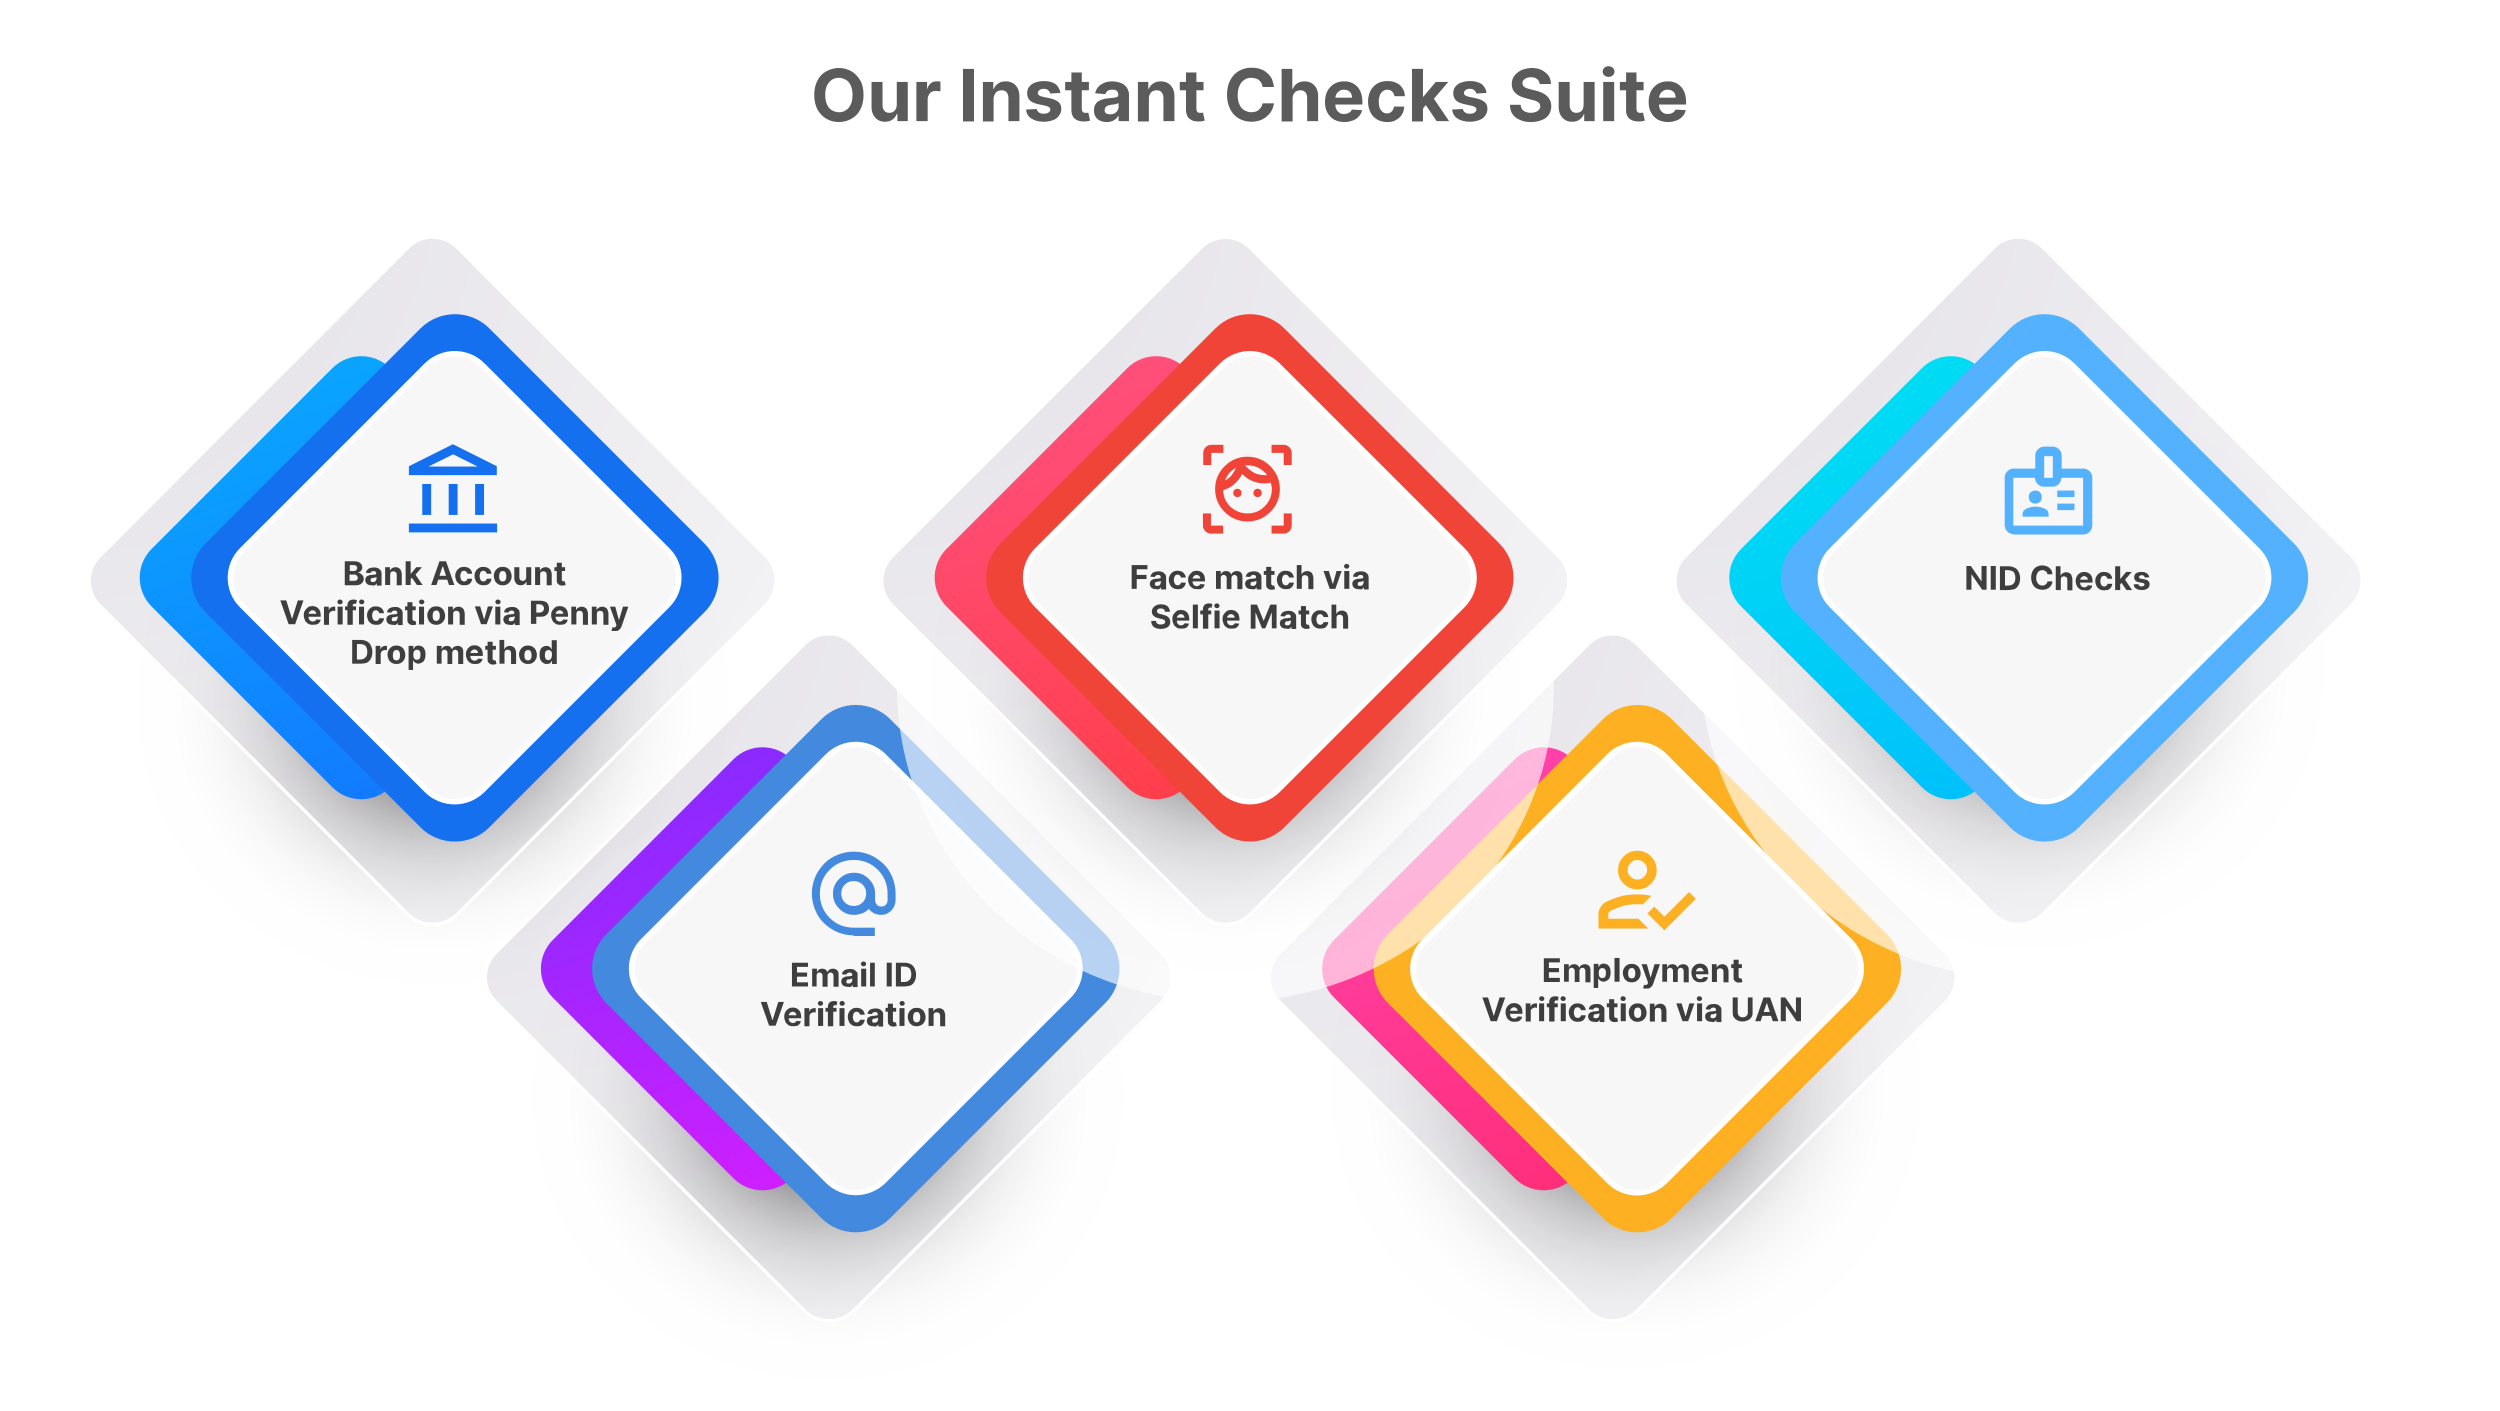 <svg xmlns="http://www.w3.org/2000/svg" xmlns:xlink="http://www.w3.org/1999/xlink" id="Layer_1" x="0px" y="0px" viewBox="0 0 841.9 475.1" style="enable-background:new 0 0 841.9 475.1;" xml:space="preserve"> <style type="text/css"> .st0{fill:#5B5B5B;} .st1{fill:#FFFFFF;} .st2{opacity:0.62;fill:url(#SVGID_1_);} .st3{opacity:0.15;fill:url(#SVGID_00000142858167084643501030000000266503966234248324_);} .st4{fill:none;stroke:#FFFFFF;stroke-width:1.101;stroke-miterlimit:10;} .st5{fill:url(#SVGID_00000118388074238197271710000014072759971232734104_);} .st6{fill:#1570EF;} .st7{fill:#F7F7F7;} .st8{opacity:0.62;fill:url(#SVGID_00000085234104320074301920000008990417261168686782_);} .st9{opacity:0.15;fill:url(#SVGID_00000127753693811801397810000005377672034444093630_);} .st10{fill:url(#SVGID_00000029047458137155221580000009294443879333164970_);} .st11{fill:#4389DD;} .st12{opacity:0.62;fill:url(#SVGID_00000131361581105726631390000014289570392081677957_);} .st13{opacity:0.15;fill:url(#SVGID_00000121992005653418474330000018071815289494405295_);} .st14{fill:url(#SVGID_00000050625802560722073820000004897781843244063164_);} .st15{fill:#FDB022;} .st16{opacity:0.62;fill:url(#SVGID_00000043427388407163476780000004989164993057847445_);} .st17{opacity:0.15;fill:url(#SVGID_00000089538193085554125630000013006860136687401136_);} .st18{fill:url(#SVGID_00000073688857065507967620000005650364987411407782_);} .st19{fill:#F04438;} .st20{opacity:0.62;fill:url(#SVGID_00000007429134555001042590000005386163202573068710_);} .st21{opacity:0.15;fill:url(#SVGID_00000102543658364073745060000000270096636966860714_);} .st22{fill:url(#SVGID_00000086684867824483318290000001017941581708003510_);} .st23{fill:#53B1FD;} .st24{fill:#3F3E3E;} </style> <g> <path class="st0" d="M290.8,32c0,1.9-0.4,3.6-1.1,4.9c-0.7,1.4-1.7,2.4-3,3.1c-1.2,0.7-2.7,1.1-4.2,1.1c-1.6,0-3-0.4-4.2-1.1 c-1.2-0.7-2.2-1.7-3-3.1c-0.7-1.4-1.1-3-1.1-4.9c0-1.9,0.4-3.6,1.1-4.9c0.7-1.4,1.7-2.4,3-3.1c1.2-0.7,2.7-1.1,4.2-1.1 c1.6,0,3,0.4,4.2,1.1c1.2,0.7,2.2,1.7,3,3.1C290.5,28.4,290.8,30.1,290.8,32z M287.1,32c0-1.2-0.2-2.3-0.6-3.2s-0.9-1.5-1.6-1.9 c-0.7-0.4-1.5-0.7-2.4-0.7s-1.7,0.2-2.4,0.7s-1.2,1.1-1.6,1.9s-0.6,1.9-0.6,3.2s0.2,2.3,0.6,3.2s0.9,1.5,1.6,1.9s1.5,0.7,2.4,0.7 s1.7-0.2,2.4-0.7c0.7-0.4,1.2-1.1,1.6-1.9S287.1,33.2,287.1,32z"></path> <path class="st0" d="M302,35.2v-7.6h3.7v13.2h-3.5v-2.4H302c-0.3,0.8-0.8,1.4-1.5,1.9S299,41,298,41c-0.9,0-1.7-0.2-2.3-0.6 c-0.7-0.4-1.2-1-1.6-1.7c-0.4-0.7-0.6-1.6-0.6-2.7v-8.4h3.7v7.8c0,0.8,0.2,1.4,0.6,1.9c0.4,0.5,1,0.7,1.7,0.7 c0.4,0,0.9-0.1,1.2-0.3c0.4-0.2,0.7-0.5,0.9-0.9C301.9,36.3,302,35.8,302,35.2z"></path> <path class="st0" d="M308.6,40.8V27.6h3.6v2.3h0.1c0.2-0.8,0.6-1.4,1.2-1.9s1.2-0.6,2-0.6c0.2,0,0.4,0,0.6,0c0.2,0,0.4,0.1,0.6,0.1 v3.3c-0.2-0.1-0.4-0.1-0.7-0.1c-0.3,0-0.6-0.1-0.8-0.1c-0.5,0-1,0.1-1.4,0.3s-0.8,0.6-1,1c-0.2,0.4-0.4,0.9-0.4,1.4v7.5H308.6z"></path> <path class="st0" d="M328,23.2v17.7h-3.7V23.2H328z"></path> <path class="st0" d="M334.6,33.2v7.7H331V27.6h3.5v2.3h0.2c0.3-0.8,0.8-1.4,1.5-1.8c0.7-0.5,1.5-0.7,2.5-0.7c0.9,0,1.7,0.2,2.4,0.6 c0.7,0.4,1.2,1,1.6,1.7c0.4,0.7,0.6,1.6,0.6,2.7v8.4h-3.7V33c0-0.8-0.2-1.4-0.6-1.9c-0.4-0.5-1-0.7-1.7-0.7c-0.5,0-0.9,0.1-1.3,0.3 c-0.4,0.2-0.7,0.5-0.9,0.9C334.8,32.1,334.6,32.6,334.6,33.2z"></path> <path class="st0" d="M357.1,31.3l-3.4,0.2c-0.1-0.3-0.2-0.5-0.4-0.8c-0.2-0.2-0.4-0.4-0.7-0.6c-0.3-0.1-0.7-0.2-1.1-0.2 c-0.6,0-1,0.1-1.4,0.4s-0.6,0.6-0.6,1c0,0.3,0.1,0.6,0.4,0.8c0.3,0.2,0.7,0.4,1.3,0.5l2.4,0.5c1.3,0.3,2.2,0.7,2.9,1.3 s0.9,1.4,0.9,2.3c0,0.9-0.3,1.6-0.8,2.3c-0.5,0.7-1.2,1.2-2.1,1.5s-1.9,0.5-3,0.5c-1.8,0-3.1-0.4-4.2-1.1s-1.6-1.7-1.8-3l3.6-0.2 c0.1,0.5,0.4,0.9,0.8,1.2s1,0.4,1.6,0.4c0.6,0,1.2-0.1,1.6-0.4s0.6-0.6,0.6-1c0-0.3-0.1-0.6-0.4-0.8c-0.3-0.2-0.7-0.4-1.3-0.5 l-2.3-0.5c-1.3-0.3-2.3-0.7-2.9-1.3c-0.6-0.6-0.9-1.5-0.9-2.4c0-0.9,0.2-1.6,0.7-2.2s1.1-1.1,2-1.4c0.8-0.3,1.8-0.5,3-0.5 c1.7,0,3,0.4,4,1.1C356.4,29.2,356.9,30.1,357.1,31.3z"></path> <path class="st0" d="M366.7,27.6v2.8h-8v-2.8H366.7z M360.6,24.4h3.7v12.3c0,0.3,0.1,0.6,0.2,0.8s0.2,0.3,0.4,0.4s0.4,0.1,0.7,0.1 c0.2,0,0.3,0,0.5,0c0.2,0,0.3-0.1,0.4-0.1l0.6,2.7c-0.2,0.1-0.4,0.1-0.8,0.2c-0.3,0.1-0.7,0.1-1.2,0.1c-0.9,0-1.7-0.1-2.3-0.4 s-1.2-0.7-1.5-1.3s-0.5-1.3-0.5-2.2V24.4z"></path> <path class="st0" d="M372.9,41.1c-0.8,0-1.6-0.1-2.3-0.4s-1.2-0.7-1.6-1.3c-0.4-0.6-0.6-1.3-0.6-2.2c0-0.7,0.1-1.4,0.4-1.9 s0.6-0.9,1.1-1.2c0.5-0.3,1-0.5,1.6-0.7s1.2-0.3,1.9-0.3c0.8-0.1,1.4-0.2,1.9-0.2c0.5-0.1,0.8-0.2,1-0.3s0.3-0.4,0.3-0.6v-0.1 c0-0.5-0.2-1-0.5-1.3s-0.8-0.4-1.5-0.4c-0.7,0-1.2,0.1-1.6,0.4c-0.4,0.3-0.6,0.7-0.8,1.1l-3.4-0.3c0.2-0.8,0.5-1.5,1-2.1 c0.5-0.6,1.2-1,2-1.4c0.8-0.3,1.7-0.5,2.8-0.5c0.7,0,1.4,0.1,2.1,0.3s1.3,0.4,1.8,0.8c0.5,0.4,0.9,0.8,1.2,1.4 c0.3,0.6,0.5,1.2,0.5,2v8.9h-3.5V39h-0.1c-0.2,0.4-0.5,0.8-0.9,1.1c-0.4,0.3-0.8,0.6-1.3,0.7C374.1,41,373.6,41.1,372.9,41.1z M373.9,38.5c0.5,0,1-0.1,1.4-0.3c0.4-0.2,0.7-0.5,1-0.9c0.2-0.4,0.4-0.8,0.4-1.2v-1.4c-0.1,0.1-0.3,0.1-0.5,0.2 c-0.2,0.1-0.4,0.1-0.7,0.2s-0.5,0.1-0.7,0.1c-0.2,0-0.5,0.1-0.7,0.1c-0.4,0.1-0.8,0.2-1.1,0.3c-0.3,0.1-0.6,0.3-0.7,0.6 c-0.2,0.2-0.3,0.5-0.3,0.9c0,0.5,0.2,0.9,0.5,1.1C372.9,38.4,373.4,38.5,373.9,38.5z"></path> <path class="st0" d="M386.9,33.2v7.7h-3.7V27.6h3.5v2.3h0.2c0.3-0.8,0.8-1.4,1.5-1.8c0.7-0.5,1.5-0.7,2.5-0.7 c0.9,0,1.7,0.2,2.4,0.6c0.7,0.4,1.2,1,1.6,1.7c0.4,0.7,0.6,1.6,0.6,2.7v8.4h-3.7V33c0-0.8-0.2-1.4-0.6-1.9c-0.4-0.5-1-0.7-1.7-0.7 c-0.5,0-0.9,0.1-1.3,0.3c-0.4,0.2-0.7,0.5-0.9,0.9C387,32.1,386.9,32.6,386.9,33.2z"></path> <path class="st0" d="M405.3,27.6v2.8h-8v-2.8H405.3z M399.2,24.4h3.7v12.3c0,0.3,0.1,0.6,0.2,0.8s0.2,0.3,0.4,0.4s0.4,0.1,0.7,0.1 c0.2,0,0.3,0,0.5,0c0.2,0,0.3-0.1,0.4-0.1l0.6,2.7c-0.2,0.1-0.4,0.1-0.8,0.2c-0.3,0.1-0.7,0.1-1.2,0.1c-0.9,0-1.7-0.1-2.3-0.4 s-1.2-0.7-1.5-1.3s-0.5-1.3-0.5-2.2V24.4z"></path> <path class="st0" d="M429,29.3h-3.8c-0.1-0.5-0.2-0.9-0.4-1.3c-0.2-0.4-0.5-0.7-0.8-1c-0.3-0.3-0.7-0.5-1.2-0.6s-0.9-0.2-1.4-0.2 c-0.9,0-1.7,0.2-2.4,0.7c-0.7,0.5-1.2,1.1-1.6,2s-0.6,1.9-0.6,3.1c0,1.3,0.2,2.3,0.6,3.2c0.4,0.9,0.9,1.5,1.6,1.9s1.5,0.7,2.4,0.7 c0.5,0,1-0.1,1.4-0.2c0.4-0.1,0.8-0.3,1.1-0.6c0.3-0.3,0.6-0.6,0.8-0.9c0.2-0.4,0.4-0.8,0.5-1.3l3.8,0c-0.1,0.8-0.3,1.6-0.7,2.3 c-0.4,0.8-0.9,1.4-1.6,2s-1.4,1.1-2.3,1.4c-0.9,0.3-1.9,0.5-3,0.5c-1.6,0-3-0.4-4.2-1.1c-1.2-0.7-2.2-1.7-2.9-3.1s-1.1-3-1.1-4.9 c0-1.9,0.4-3.6,1.1-4.9c0.7-1.4,1.7-2.4,2.9-3.1c1.2-0.7,2.6-1.1,4.2-1.1c1,0,2,0.1,2.9,0.4c0.9,0.3,1.7,0.7,2.3,1.3 c0.7,0.5,1.2,1.2,1.7,2C428.6,27.4,428.9,28.3,429,29.3z"></path> <path class="st0" d="M435.3,33.2v7.7h-3.7V23.2h3.6v6.7h0.2c0.3-0.8,0.8-1.4,1.4-1.8c0.7-0.4,1.5-0.7,2.5-0.7 c0.9,0,1.7,0.2,2.4,0.6c0.7,0.4,1.2,1,1.6,1.7c0.4,0.7,0.6,1.6,0.6,2.7v8.4h-3.7V33c0-0.8-0.2-1.5-0.6-1.9c-0.4-0.5-1-0.7-1.7-0.7 c-0.5,0-0.9,0.1-1.3,0.3c-0.4,0.2-0.7,0.5-0.9,0.9C435.4,32.1,435.3,32.6,435.3,33.2z"></path> <path class="st0" d="M452.8,41.1c-1.4,0-2.5-0.3-3.5-0.8c-1-0.6-1.7-1.3-2.3-2.4s-0.8-2.2-0.8-3.6c0-1.4,0.3-2.6,0.8-3.6 c0.5-1,1.3-1.8,2.2-2.4c1-0.6,2.1-0.9,3.4-0.9c0.9,0,1.7,0.1,2.4,0.4c0.8,0.3,1.4,0.7,2,1.3c0.6,0.6,1,1.3,1.3,2.1 c0.3,0.8,0.5,1.8,0.5,3v1h-11.2v-2.3h7.7c0-0.5-0.1-1-0.3-1.4c-0.2-0.4-0.5-0.7-1-1c-0.4-0.2-0.9-0.3-1.4-0.3 c-0.6,0-1.1,0.1-1.5,0.4c-0.4,0.3-0.8,0.6-1,1c-0.2,0.4-0.4,0.9-0.4,1.4v2.2c0,0.7,0.1,1.2,0.4,1.7c0.2,0.5,0.6,0.8,1,1.1 c0.4,0.3,1,0.4,1.6,0.4c0.4,0,0.8-0.1,1.1-0.2c0.3-0.1,0.6-0.3,0.9-0.5c0.2-0.2,0.4-0.5,0.6-0.8l3.4,0.2c-0.2,0.8-0.5,1.5-1.1,2.1 c-0.5,0.6-1.2,1.1-2.1,1.4S453.9,41.1,452.8,41.1z"></path> <path class="st0" d="M467.2,41.1c-1.4,0-2.5-0.3-3.5-0.9c-1-0.6-1.7-1.4-2.2-2.4c-0.5-1-0.8-2.2-0.8-3.6c0-1.4,0.3-2.5,0.8-3.6 c0.5-1,1.3-1.8,2.2-2.4c1-0.6,2.1-0.9,3.5-0.9c1.2,0,2.2,0.2,3,0.6c0.9,0.4,1.6,1,2.1,1.8c0.5,0.8,0.8,1.6,0.8,2.7h-3.5 c-0.1-0.7-0.4-1.2-0.8-1.6c-0.4-0.4-1-0.6-1.6-0.6c-0.6,0-1.1,0.2-1.5,0.5c-0.4,0.3-0.8,0.8-1,1.3c-0.2,0.6-0.4,1.3-0.4,2.1 c0,0.8,0.1,1.6,0.3,2.2s0.6,1,1,1.4c0.4,0.3,0.9,0.5,1.5,0.5c0.4,0,0.8-0.1,1.1-0.3c0.3-0.2,0.6-0.4,0.8-0.8 c0.2-0.3,0.4-0.7,0.4-1.2h3.5c-0.1,1-0.3,1.9-0.8,2.7c-0.5,0.8-1.2,1.4-2,1.8C469.4,40.9,468.4,41.1,467.2,41.1z"></path> <path class="st0" d="M475.5,40.8V23.2h3.7v17.7H475.5z M478.8,37l0-4.4h0.5l4.2-5h4.2l-5.7,6.7h-0.9L478.8,37z M483.8,40.8 l-3.9-5.8l2.4-2.6l5.7,8.4H483.8z"></path> <path class="st0" d="M500.6,31.3l-3.4,0.2c-0.1-0.3-0.2-0.5-0.4-0.8c-0.2-0.2-0.4-0.4-0.7-0.6c-0.3-0.1-0.7-0.2-1.1-0.2 c-0.6,0-1,0.1-1.4,0.4s-0.6,0.6-0.6,1c0,0.3,0.1,0.6,0.4,0.8s0.7,0.4,1.3,0.5l2.4,0.5c1.3,0.3,2.2,0.7,2.9,1.3s0.9,1.4,0.9,2.3 c0,0.9-0.3,1.6-0.8,2.3c-0.5,0.7-1.2,1.2-2.1,1.5s-1.9,0.5-3,0.5c-1.8,0-3.1-0.4-4.2-1.1s-1.6-1.7-1.8-3l3.6-0.2 c0.1,0.5,0.4,0.9,0.8,1.2c0.4,0.3,1,0.4,1.6,0.4c0.6,0,1.2-0.1,1.6-0.4s0.6-0.6,0.6-1c0-0.3-0.1-0.6-0.4-0.8 c-0.3-0.2-0.7-0.4-1.3-0.5l-2.3-0.5c-1.3-0.3-2.3-0.7-2.9-1.3c-0.6-0.6-0.9-1.5-0.9-2.4c0-0.9,0.2-1.6,0.7-2.2 c0.5-0.6,1.1-1.1,2-1.4c0.8-0.3,1.8-0.5,3-0.5c1.7,0,3,0.4,4,1.1C499.9,29.2,500.5,30.1,500.6,31.3z"></path> <path class="st0" d="M518.5,28.2c-0.1-0.7-0.4-1.2-0.9-1.6c-0.5-0.4-1.2-0.6-2.1-0.6c-0.6,0-1.1,0.1-1.5,0.3 c-0.4,0.2-0.7,0.4-1,0.7c-0.2,0.3-0.3,0.6-0.3,1c0,0.3,0.1,0.6,0.2,0.8c0.1,0.2,0.3,0.4,0.6,0.6s0.6,0.3,0.9,0.4s0.7,0.2,1.1,0.3 l1.6,0.4c0.8,0.2,1.5,0.4,2.1,0.7s1.2,0.6,1.7,1.1c0.5,0.4,0.8,0.9,1.1,1.5s0.4,1.2,0.4,2c0,1.1-0.3,2-0.8,2.8s-1.3,1.4-2.3,1.8 c-1,0.4-2.2,0.7-3.7,0.7c-1.4,0-2.7-0.2-3.7-0.7c-1.1-0.4-1.9-1.1-2.5-1.9s-0.9-1.9-0.9-3.2h3.6c0,0.6,0.2,1.1,0.5,1.5 s0.7,0.7,1.2,0.9c0.5,0.2,1.1,0.3,1.7,0.3c0.6,0,1.2-0.1,1.7-0.3c0.5-0.2,0.8-0.4,1.1-0.8c0.3-0.3,0.4-0.7,0.4-1.1 c0-0.4-0.1-0.7-0.3-1c-0.2-0.3-0.6-0.5-1-0.7c-0.4-0.2-1-0.4-1.6-0.5l-1.9-0.5c-1.5-0.4-2.7-0.9-3.5-1.7c-0.9-0.8-1.3-1.8-1.3-3.1 c0-1.1,0.3-2,0.9-2.8c0.6-0.8,1.4-1.4,2.4-1.9c1-0.4,2.2-0.7,3.4-0.7c1.3,0,2.5,0.2,3.4,0.7s1.7,1.1,2.3,1.9 c0.5,0.8,0.8,1.7,0.8,2.8H518.5z"></path> <path class="st0" d="M533.3,35.2v-7.6h3.7v13.2h-3.5v-2.4h-0.1c-0.3,0.8-0.8,1.4-1.5,1.9s-1.5,0.7-2.5,0.7c-0.9,0-1.7-0.2-2.3-0.6 c-0.7-0.4-1.2-1-1.6-1.7s-0.6-1.6-0.6-2.7v-8.4h3.7v7.8c0,0.8,0.2,1.4,0.6,1.9c0.4,0.5,1,0.7,1.7,0.7c0.4,0,0.9-0.1,1.2-0.3 c0.4-0.2,0.7-0.5,0.9-0.9C533.2,36.3,533.3,35.8,533.3,35.2z"></path> <path class="st0" d="M541.7,25.9c-0.5,0-1-0.2-1.4-0.5c-0.4-0.4-0.6-0.8-0.6-1.3c0-0.5,0.2-0.9,0.6-1.3c0.4-0.4,0.9-0.5,1.4-0.5 s1,0.2,1.4,0.5c0.4,0.4,0.6,0.8,0.6,1.3c0,0.5-0.2,0.9-0.6,1.3C542.7,25.7,542.3,25.9,541.7,25.9z M539.9,40.8V27.6h3.7v13.2H539.9 z"></path> <path class="st0" d="M553.5,27.6v2.8h-8v-2.8H553.5z M547.4,24.4h3.7v12.3c0,0.3,0.1,0.6,0.2,0.8s0.2,0.3,0.4,0.4 c0.2,0.1,0.4,0.1,0.7,0.1c0.2,0,0.3,0,0.5,0c0.2,0,0.3-0.1,0.4-0.1l0.6,2.7c-0.2,0.1-0.4,0.1-0.8,0.2c-0.3,0.1-0.7,0.1-1.2,0.1 c-0.9,0-1.7-0.1-2.3-0.4c-0.7-0.3-1.2-0.7-1.5-1.3c-0.4-0.6-0.5-1.3-0.5-2.2V24.4z"></path> <path class="st0" d="M561.8,41.1c-1.4,0-2.5-0.3-3.5-0.8c-1-0.6-1.7-1.3-2.3-2.4s-0.8-2.2-0.8-3.6c0-1.4,0.3-2.6,0.8-3.6 c0.5-1,1.3-1.8,2.2-2.4c1-0.6,2.1-0.9,3.4-0.9c0.9,0,1.7,0.1,2.4,0.4c0.8,0.3,1.4,0.7,2,1.3c0.6,0.6,1,1.3,1.3,2.1 c0.3,0.8,0.5,1.8,0.5,3v1h-11.2v-2.3h7.7c0-0.5-0.1-1-0.3-1.4c-0.2-0.4-0.5-0.7-1-1c-0.4-0.2-0.9-0.3-1.4-0.3 c-0.6,0-1.1,0.1-1.5,0.4c-0.4,0.3-0.8,0.6-1,1c-0.2,0.4-0.4,0.9-0.4,1.4v2.2c0,0.7,0.1,1.2,0.4,1.7c0.2,0.5,0.6,0.8,1,1.1 c0.4,0.3,1,0.4,1.6,0.4c0.4,0,0.8-0.1,1.1-0.2c0.3-0.1,0.6-0.3,0.9-0.5c0.2-0.2,0.4-0.5,0.6-0.8l3.4,0.2c-0.2,0.8-0.5,1.5-1.1,2.1 c-0.5,0.6-1.2,1.1-2.1,1.4S562.9,41.1,561.8,41.1z"></path> </g> <g> <polygon class="st1" points="557.7,337.4 418.6,198.4 285.3,331.7 153,199.4 158.5,194 285.3,320.8 418.6,187.5 557.7,326.5 689.6,194.6 695,200.1 "></polygon> </g> <radialGradient id="SVGID_1_" cx="145.922" cy="-627.643" r="110.569" gradientTransform="matrix(1 0 0 0.96 0 838.509)" gradientUnits="userSpaceOnUse"> <stop offset="0.246" style="stop-color:#31312F"></stop> <stop offset="0.28" style="stop-color:#4F4F4E"></stop> <stop offset="0.333" style="stop-color:#787877"></stop> <stop offset="0.392" style="stop-color:#9C9C9C"></stop> <stop offset="0.454" style="stop-color:#BBBBBB"></stop> <stop offset="0.522" style="stop-color:#D4D4D4"></stop> <stop offset="0.598" style="stop-color:#E7E7E7"></stop> <stop offset="0.685" style="stop-color:#F5F5F5"></stop> <stop offset="0.795" style="stop-color:#FDFDFD"></stop> <stop offset="1" style="stop-color:#FFFFFF"></stop> </radialGradient> <ellipse class="st2" cx="145.9" cy="235.8" rx="110.6" ry="106.2"></ellipse> <radialGradient id="SVGID_00000141436186844573685870000011222512057261963401_" cx="9.167" cy="49.623" r="747.493" gradientUnits="userSpaceOnUse"> <stop offset="2.513970e-02" style="stop-color:#34274D"></stop> <stop offset="0.154" style="stop-color:#615674"></stop> <stop offset="0.31" style="stop-color:#91899E"></stop> <stop offset="0.464" style="stop-color:#B8B4C1"></stop> <stop offset="0.613" style="stop-color:#D7D4DC"></stop> <stop offset="0.754" style="stop-color:#EDECEF"></stop> <stop offset="0.887" style="stop-color:#FAFAFB"></stop> <stop offset="1" style="stop-color:#FFFFFF"></stop> </radialGradient> <path style="opacity:0.15;fill:url(#SVGID_00000141436186844573685870000011222512057261963401_);" d="M137.4,307.9l-103.9-104 c-4.6-4.6-4.6-12,0-16.6L137.4,83.3c4.6-4.6,12-4.6,16.6,0l103.9,103.9c4.6,4.6,4.6,12,0,16.6L154,307.9 C149.4,312.4,141.9,312.4,137.4,307.9z"></path> <path class="st4" d="M137.4,307.9l-103.9-104c-4.6-4.6-4.6-12,0-16.6L137.4,83.3c4.6-4.6,12-4.6,16.6,0l103.9,103.9 c4.6,4.6,4.6,12,0,16.6L154,307.9C149.4,312.4,141.9,312.4,137.4,307.9z"></path> <linearGradient id="SVGID_00000030481400160677628060000017004972229751587473_" gradientUnits="userSpaceOnUse" x1="39.37" y1="-40.647" x2="185.643" y2="352.738"> <stop offset="0" style="stop-color:#00D9FF"></stop> <stop offset="1" style="stop-color:#175DFF"></stop> </linearGradient> <path style="fill:url(#SVGID_00000030481400160677628060000017004972229751587473_);" d="M192.2,184.9L131.4,124 c-5.4-5.4-14.1-5.4-19.5,0l-60.8,60.8c-5.4,5.4-5.4,14.1,0,19.5l60.8,60.8c5.4,5.4,14.1,5.4,19.5,0l60.8-60.8 C197.6,199,197.6,190.2,192.2,184.9z M203.9,205.3l-54.1,54.1c-4.8,4.8-12.5,4.8-17.3,0l-54.1-54.1c-4.8-4.8-4.8-12.5,0-17.3 l54.1-54.1c4.8-4.8,12.5-4.8,17.3,0l54.1,54.1C208.7,192.8,208.7,200.6,203.9,205.3z"></path> <g> <image style="overflow:visible;opacity:0.26;" width="850" height="851" transform="matrix(0.24 0 0 0.24 48.949 94.71)"> </image> <g> <path class="st6" d="M141.6,278.6l-72.4-72.4c-6.4-6.4-6.4-16.8,0-23.2l72.4-72.4c6.4-6.4,16.8-6.4,23.2,0l72.4,72.4 c6.4,6.4,6.4,16.8,0,23.2l-72.4,72.4C158.4,285,147.9,285,141.6,278.6z"></path> </g> </g> <g> <path class="st7" d="M153.1,270.1c-3.5,0-6.8-1.4-9.3-3.8l-62.3-62.3c-2.5-2.5-3.8-5.8-3.8-9.3s1.4-6.8,3.8-9.3l62.3-62.3 c2.5-2.5,5.8-3.8,9.3-3.8s6.8,1.4,9.3,3.8l62.3,62.3c2.5,2.5,3.8,5.8,3.8,9.3s-1.4,6.8-3.8,9.3l-62.3,62.3 C160,268.7,156.7,270.1,153.1,270.1z"></path> <path class="st1" d="M153.1,120.1c3.3,0,6.3,1.3,8.6,3.6l62.3,62.3c4.8,4.8,4.8,12.5,0,17.2l-62.3,62.3c-2.3,2.3-5.4,3.6-8.6,3.6 s-6.3-1.3-8.6-3.6l-62.3-62.3c-4.8-4.8-4.8-12.5,0-17.2l62.3-62.3C146.8,121.4,149.9,120.1,153.1,120.1 M153.1,118.2 c-3.6,0-7.2,1.4-10,4.1l-62.3,62.3c-5.5,5.5-5.5,14.5,0,19.9l62.3,62.3c2.7,2.7,6.4,4.1,10,4.1s7.2-1.4,10-4.1l62.3-62.3 c5.5-5.5,5.5-14.5,0-19.9l-62.3-62.3C160.4,119.6,156.8,118.2,153.1,118.2L153.1,118.2z"></path> </g> <radialGradient id="SVGID_00000114059110362348386340000016107242590233763203_" cx="278.798" cy="-488.989" r="110.569" gradientTransform="matrix(1 0 0 0.96 0 838.509)" gradientUnits="userSpaceOnUse"> <stop offset="0.246" style="stop-color:#31312F"></stop> <stop offset="0.28" style="stop-color:#4F4F4E"></stop> <stop offset="0.333" style="stop-color:#787877"></stop> <stop offset="0.392" style="stop-color:#9C9C9C"></stop> <stop offset="0.454" style="stop-color:#BBBBBB"></stop> <stop offset="0.522" style="stop-color:#D4D4D4"></stop> <stop offset="0.598" style="stop-color:#E7E7E7"></stop> <stop offset="0.685" style="stop-color:#F5F5F5"></stop> <stop offset="0.795" style="stop-color:#FDFDFD"></stop> <stop offset="1" style="stop-color:#FFFFFF"></stop> </radialGradient> <ellipse style="opacity:0.62;fill:url(#SVGID_00000114059110362348386340000016107242590233763203_);" cx="278.8" cy="368.9" rx="110.6" ry="106.2"></ellipse> <radialGradient id="SVGID_00000041275477010164228020000016641994682021279657_" cx="142.677" cy="183.133" r="747.493" gradientUnits="userSpaceOnUse"> <stop offset="2.513970e-02" style="stop-color:#34274D"></stop> <stop offset="0.154" style="stop-color:#615674"></stop> <stop offset="0.31" style="stop-color:#91899E"></stop> <stop offset="0.464" style="stop-color:#B8B4C1"></stop> <stop offset="0.613" style="stop-color:#D7D4DC"></stop> <stop offset="0.754" style="stop-color:#EDECEF"></stop> <stop offset="0.887" style="stop-color:#FAFAFB"></stop> <stop offset="1" style="stop-color:#FFFFFF"></stop> </radialGradient> <path style="opacity:0.15;fill:url(#SVGID_00000041275477010164228020000016641994682021279657_);" d="M270.9,441.4L166.9,337.4 c-4.6-4.6-4.6-12,0-16.6l103.9-103.9c4.6-4.6,12-4.6,16.6,0l103.9,103.9c4.6,4.6,4.6,12,0,16.6L287.5,441.4 C282.9,445.9,275.4,445.9,270.9,441.4z"></path> <path class="st4" d="M270.9,441.4L166.9,337.4c-4.6-4.6-4.6-12,0-16.6l103.9-103.9c4.6-4.6,12-4.6,16.6,0l103.9,103.9 c4.6,4.6,4.6,12,0,16.6L287.5,441.4C282.9,445.9,275.4,445.9,270.9,441.4z"></path> <g> <linearGradient id="SVGID_00000134231301391238871280000002193326582473117838_" gradientUnits="userSpaceOnUse" x1="170.28" y1="93.758" x2="315.609" y2="484.606"> <stop offset="5.586590e-03" style="stop-color:#3438FF"></stop> <stop offset="1" style="stop-color:#FF17FF"></stop> </linearGradient> <path style="fill:url(#SVGID_00000134231301391238871280000002193326582473117838_);" d="M327.3,316.5l-60.8-60.8 c-5.4-5.4-14.1-5.4-19.5,0l-60.8,60.8c-5.4,5.4-5.4,14.1,0,19.5l60.8,60.8c5.4,5.4,14.1,5.4,19.5,0l60.8-60.8 C332.6,330.6,332.6,321.9,327.3,316.5z"></path> <g> <image style="overflow:visible;opacity:0.26;" width="851" height="851" transform="matrix(0.24 0 0 0.24 183.829 226.23)"> </image> <g> <path class="st11" d="M276.6,410.2l-72.4-72.4c-6.4-6.4-6.4-16.8,0-23.2l72.4-72.4c6.4-6.4,16.8-6.4,23.2,0l72.4,72.4 c6.4,6.4,6.4,16.8,0,23.2l-72.4,72.4C293.4,416.6,283,416.6,276.6,410.2z"></path> </g> </g> <g> <path class="st7" d="M288.2,401.7c-3.5,0-6.8-1.4-9.3-3.8l-62.3-62.3c-2.5-2.5-3.8-5.8-3.8-9.3c0-3.5,1.4-6.8,3.8-9.3l62.3-62.3 c2.5-2.5,5.8-3.8,9.3-3.8s6.8,1.4,9.3,3.8l62.3,62.3c2.5,2.5,3.8,5.8,3.8,9.3c0,3.5-1.4,6.8-3.8,9.3l-62.3,62.3 C295,400.3,291.7,401.7,288.2,401.7z"></path> <g> <path class="st1" d="M288.2,251.7c3.3,0,6.3,1.3,8.6,3.6l62.3,62.3c4.8,4.8,4.8,12.5,0,17.2l-62.3,62.3c-2.3,2.3-5.4,3.6-8.6,3.6 c-3.3,0-6.3-1.3-8.6-3.6l-62.3-62.3c-4.8-4.8-4.8-12.5,0-17.2l62.3-62.3C281.9,253,284.9,251.7,288.2,251.7 M288.2,249.8 c-3.6,0-7.2,1.4-10,4.1l-62.3,62.3c-5.5,5.5-5.5,14.5,0,19.9l62.3,62.3c2.7,2.7,6.4,4.1,10,4.1c3.6,0,7.2-1.4,10-4.1l62.3-62.3 c5.5-5.5,5.5-14.5,0-19.9l-62.3-62.3C295.4,251.2,291.8,249.8,288.2,249.8L288.2,249.8z"></path> </g> </g> </g> <radialGradient id="SVGID_00000075124893716619736230000002275633410593527186_" cx="547.548" cy="-492.702" r="110.569" gradientTransform="matrix(1 0 0 0.96 0 838.509)" gradientUnits="userSpaceOnUse"> <stop offset="0.246" style="stop-color:#31312F"></stop> <stop offset="0.28" style="stop-color:#4F4F4E"></stop> <stop offset="0.333" style="stop-color:#787877"></stop> <stop offset="0.392" style="stop-color:#9C9C9C"></stop> <stop offset="0.454" style="stop-color:#BBBBBB"></stop> <stop offset="0.522" style="stop-color:#D4D4D4"></stop> <stop offset="0.598" style="stop-color:#E7E7E7"></stop> <stop offset="0.685" style="stop-color:#F5F5F5"></stop> <stop offset="0.795" style="stop-color:#FDFDFD"></stop> <stop offset="1" style="stop-color:#FFFFFF"></stop> </radialGradient> <ellipse style="opacity:0.62;fill:url(#SVGID_00000075124893716619736230000002275633410593527186_);" cx="547.5" cy="365.4" rx="110.6" ry="106.2"></ellipse> <radialGradient id="SVGID_00000060021898897650766520000007697211409980646791_" cx="406.619" cy="183.133" r="747.493" gradientUnits="userSpaceOnUse"> <stop offset="2.513970e-02" style="stop-color:#34274D"></stop> <stop offset="0.154" style="stop-color:#615674"></stop> <stop offset="0.31" style="stop-color:#91899E"></stop> <stop offset="0.464" style="stop-color:#B8B4C1"></stop> <stop offset="0.613" style="stop-color:#D7D4DC"></stop> <stop offset="0.754" style="stop-color:#EDECEF"></stop> <stop offset="0.887" style="stop-color:#FAFAFB"></stop> <stop offset="1" style="stop-color:#FFFFFF"></stop> </radialGradient> <path style="opacity:0.15;fill:url(#SVGID_00000060021898897650766520000007697211409980646791_);" d="M534.8,441.4L430.9,337.4 c-4.6-4.6-4.6-12,0-16.6l103.9-103.9c4.6-4.6,12-4.6,16.6,0l103.9,103.9c4.6,4.6,4.6,12,0,16.6L551.4,441.4 C546.9,445.9,539.4,445.9,534.8,441.4z"></path> <path class="st4" d="M534.8,441.4L430.9,337.4c-4.6-4.6-4.6-12,0-16.6l103.9-103.9c4.6-4.6,12-4.6,16.6,0l103.9,103.9 c4.6,4.6,4.6,12,0,16.6L551.4,441.4C546.9,445.9,539.4,445.9,534.8,441.4z"></path> <g> <linearGradient id="SVGID_00000111161614383659430760000016059610390646505615_" gradientUnits="userSpaceOnUse" x1="433.411" y1="93.758" x2="578.74" y2="484.606"> <stop offset="0" style="stop-color:#FF5AE4"></stop> <stop offset="1" style="stop-color:#FF215A"></stop> </linearGradient> <path style="fill:url(#SVGID_00000111161614383659430760000016059610390646505615_);" d="M590.4,316.5l-60.8-60.8 c-5.4-5.4-14.1-5.4-19.5,0l-60.8,60.8c-5.4,5.4-5.4,14.1,0,19.5l60.8,60.8c5.4,5.4,14.1,5.4,19.5,0l60.8-60.8 C595.8,330.6,595.8,321.9,590.4,316.5z"></path> <g> <image style="overflow:visible;opacity:0.26;" width="850" height="851" transform="matrix(0.24 0 0 0.24 447.109 226.23)"> </image> <g> <path class="st15" d="M539.8,410.2l-72.4-72.4c-6.4-6.4-6.4-16.8,0-23.2l72.4-72.4c6.4-6.4,16.8-6.4,23.2,0l72.4,72.4 c6.4,6.4,6.4,16.8,0,23.2l-72.4,72.4C556.6,416.6,546.1,416.6,539.8,410.2z"></path> </g> </g> <g> <path class="st7" d="M551.3,401.7c-3.5,0-6.8-1.4-9.3-3.8l-62.3-62.3c-5.1-5.1-5.1-13.5,0-18.6l62.3-62.3c2.5-2.5,5.8-3.8,9.3-3.8 c3.5,0,6.8,1.4,9.3,3.8l62.3,62.3c5.1,5.1,5.1,13.5,0,18.6l-62.3,62.3C558.2,400.3,554.9,401.7,551.3,401.7z"></path> <g> <path class="st1" d="M551.3,251.7c3.3,0,6.3,1.3,8.6,3.6l62.3,62.3c4.8,4.8,4.8,12.5,0,17.2L560,397.2c-2.3,2.3-5.4,3.6-8.6,3.6 c-3.3,0-6.3-1.3-8.6-3.6l-62.3-62.3c-2.3-2.3-3.6-5.4-3.6-8.6c0-3.3,1.3-6.3,3.6-8.6l62.3-62.3C545,253,548.1,251.7,551.3,251.7 M551.3,249.8c-3.6,0-7.2,1.4-10,4.1L479,316.3c-5.5,5.5-5.5,14.5,0,19.9l62.3,62.3c2.7,2.7,6.4,4.1,10,4.1c3.6,0,7.2-1.4,10-4.1 l62.3-62.3c5.5-5.5,5.5-14.5,0-19.9l-62.3-62.3C558.6,251.2,555,249.8,551.3,249.8L551.3,249.8z"></path> </g> </g> </g> <radialGradient id="SVGID_00000148649230670500622520000015126880135832143786_" cx="412.677" cy="-632.351" r="110.569" gradientTransform="matrix(1 0 0 0.96 0 838.509)" gradientUnits="userSpaceOnUse"> <stop offset="0.246" style="stop-color:#31312F"></stop> <stop offset="0.28" style="stop-color:#4F4F4E"></stop> <stop offset="0.333" style="stop-color:#787877"></stop> <stop offset="0.392" style="stop-color:#9C9C9C"></stop> <stop offset="0.454" style="stop-color:#BBBBBB"></stop> <stop offset="0.522" style="stop-color:#D4D4D4"></stop> <stop offset="0.598" style="stop-color:#E7E7E7"></stop> <stop offset="0.685" style="stop-color:#F5F5F5"></stop> <stop offset="0.795" style="stop-color:#FDFDFD"></stop> <stop offset="1" style="stop-color:#FFFFFF"></stop> </radialGradient> <ellipse style="opacity:0.62;fill:url(#SVGID_00000148649230670500622520000015126880135832143786_);" cx="412.7" cy="231.3" rx="110.6" ry="106.2"></ellipse> <radialGradient id="SVGID_00000090265511276135279850000017119570325673340581_" cx="276.187" cy="49.623" r="747.493" gradientUnits="userSpaceOnUse"> <stop offset="2.513970e-02" style="stop-color:#34274D"></stop> <stop offset="0.154" style="stop-color:#615674"></stop> <stop offset="0.31" style="stop-color:#91899E"></stop> <stop offset="0.464" style="stop-color:#B8B4C1"></stop> <stop offset="0.613" style="stop-color:#D7D4DC"></stop> <stop offset="0.754" style="stop-color:#EDECEF"></stop> <stop offset="0.887" style="stop-color:#FAFAFB"></stop> <stop offset="1" style="stop-color:#FFFFFF"></stop> </radialGradient> <path style="opacity:0.15;fill:url(#SVGID_00000090265511276135279850000017119570325673340581_);" d="M404.4,307.9l-104-104 c-4.6-4.6-4.6-12,0-16.6l104-103.9c4.6-4.6,12-4.6,16.6,0l103.9,103.9c4.6,4.6,4.6,12,0,16.6L421,307.9 C416.4,312.4,409,312.4,404.4,307.9z"></path> <path class="st4" d="M404.4,307.9l-104-104c-4.6-4.6-4.6-12,0-16.6l104-103.9c4.6-4.6,12-4.6,16.6,0l103.9,103.9 c4.6,4.6,4.6,12,0,16.6L421,307.9C416.4,312.4,409,312.4,404.4,307.9z"></path> <g> <linearGradient id="SVGID_00000176746672581042495950000017025010323255549868_" gradientUnits="userSpaceOnUse" x1="302.975" y1="-37.874" x2="448.305" y2="352.974"> <stop offset="0" style="stop-color:#FF63B4"></stop> <stop offset="1" style="stop-color:#FF332B"></stop> </linearGradient> <path style="fill:url(#SVGID_00000176746672581042495950000017025010323255549868_);" d="M460,184.9L399.1,124 c-5.4-5.4-14.1-5.4-19.5,0l-60.8,60.8c-5.4,5.4-5.4,14.1,0,19.5l60.8,60.8c5.4,5.4,14.1,5.4,19.5,0l60.8-60.8 C465.3,199,465.3,190.2,460,184.9z"></path> <g> <image style="overflow:visible;opacity:0.26;" width="851" height="851" transform="matrix(0.24 0 0 0.24 316.549 94.71)"> </image> <g> <path class="st19" d="M409.3,278.6l-72.4-72.4c-6.4-6.4-6.4-16.8,0-23.2l72.4-72.4c6.4-6.4,16.8-6.4,23.2,0l72.4,72.4 c6.4,6.4,6.4,16.8,0,23.2l-72.4,72.4C426.1,285,415.7,285,409.3,278.6z"></path> </g> </g> <g> <path class="st7" d="M420.9,270.1c-3.5,0-6.8-1.4-9.3-3.8l-62.3-62.3c-2.5-2.5-3.8-5.8-3.8-9.3s1.4-6.8,3.8-9.3l62.3-62.3 c2.5-2.5,5.8-3.8,9.3-3.8c3.5,0,6.8,1.4,9.3,3.8l62.3,62.3c5.1,5.1,5.1,13.5,0,18.6l-62.3,62.3 C427.7,268.7,424.4,270.1,420.9,270.1z"></path> <g> <path class="st1" d="M420.9,120.1c3.3,0,6.3,1.3,8.6,3.6l62.3,62.3c2.3,2.3,3.6,5.4,3.6,8.6s-1.3,6.3-3.6,8.6l-62.3,62.3 c-2.3,2.3-5.4,3.6-8.6,3.6s-6.3-1.3-8.6-3.6l-62.3-62.3c-2.3-2.3-3.6-5.4-3.6-8.6s1.3-6.3,3.6-8.6l62.3-62.3 C414.6,121.4,417.6,120.1,420.9,120.1 M420.9,118.2c-3.6,0-7.2,1.4-10,4.1l-62.3,62.3c-5.5,5.5-5.5,14.5,0,19.9l62.3,62.3 c2.7,2.7,6.4,4.1,10,4.1s7.2-1.4,10-4.1l62.3-62.3c5.5-5.5,5.5-14.5,0-19.9l-62.3-62.3C428.1,119.6,424.5,118.2,420.9,118.2 L420.9,118.2z"></path> </g> </g> </g> <radialGradient id="SVGID_00000051347617204153143420000006512349511074135942_" cx="683.182" cy="-640.274" r="110.569" gradientTransform="matrix(1 0 0 0.96 0 838.509)" gradientUnits="userSpaceOnUse"> <stop offset="0.246" style="stop-color:#31312F"></stop> <stop offset="0.28" style="stop-color:#4F4F4E"></stop> <stop offset="0.333" style="stop-color:#787877"></stop> <stop offset="0.392" style="stop-color:#9C9C9C"></stop> <stop offset="0.454" style="stop-color:#BBBBBB"></stop> <stop offset="0.522" style="stop-color:#D4D4D4"></stop> <stop offset="0.598" style="stop-color:#E7E7E7"></stop> <stop offset="0.685" style="stop-color:#F5F5F5"></stop> <stop offset="0.795" style="stop-color:#FDFDFD"></stop> <stop offset="1" style="stop-color:#FFFFFF"></stop> </radialGradient> <ellipse style="opacity:0.62;fill:url(#SVGID_00000051347617204153143420000006512349511074135942_);" cx="683.2" cy="223.7" rx="110.6" ry="106.2"></ellipse> <radialGradient id="SVGID_00000127760648562491836530000005067280383630653613_" cx="543.206" cy="49.623" r="747.493" gradientUnits="userSpaceOnUse"> <stop offset="2.513970e-02" style="stop-color:#34274D"></stop> <stop offset="0.154" style="stop-color:#615674"></stop> <stop offset="0.31" style="stop-color:#91899E"></stop> <stop offset="0.464" style="stop-color:#B8B4C1"></stop> <stop offset="0.613" style="stop-color:#D7D4DC"></stop> <stop offset="0.754" style="stop-color:#EDECEF"></stop> <stop offset="0.887" style="stop-color:#FAFAFB"></stop> <stop offset="1" style="stop-color:#FFFFFF"></stop> </radialGradient> <path style="opacity:0.15;fill:url(#SVGID_00000127760648562491836530000005067280383630653613_);" d="M671.4,307.9l-103.9-104 c-4.6-4.6-4.6-12,0-16.6L671.4,83.3c4.6-4.6,12-4.6,16.6,0l104,103.9c4.6,4.6,4.6,12,0,16.6l-104,104 C683.4,312.4,676,312.4,671.4,307.9z"></path> <path class="st4" d="M671.4,307.9l-103.9-104c-4.6-4.6-4.6-12,0-16.6L671.4,83.3c4.6-4.6,12-4.6,16.6,0l104,103.9 c4.6,4.6,4.6,12,0,16.6l-104,104C683.4,312.4,676,312.4,671.4,307.9z"></path> <g> <linearGradient id="SVGID_00000160153741614325728540000013844611009116585901_" gradientUnits="userSpaceOnUse" x1="570.562" y1="-37.874" x2="715.892" y2="352.974"> <stop offset="0" style="stop-color:#00FFEC"></stop> <stop offset="1" style="stop-color:#00ADFF"></stop> </linearGradient> <path style="fill:url(#SVGID_00000160153741614325728540000013844611009116585901_);" d="M727.6,184.9L666.7,124 c-5.4-5.4-14.1-5.4-19.5,0l-60.8,60.8c-5.4,5.4-5.4,14.1,0,19.5l60.8,60.8c5.4,5.4,14.1,5.4,19.5,0l60.8-60.8 C732.9,199,732.9,190.2,727.6,184.9z"></path> <g> <image style="overflow:visible;opacity:0.26;" width="851" height="851" transform="matrix(0.24 0 0 0.24 584.149 94.71)"> </image> <g> <path class="st23" d="M676.9,278.6l-72.4-72.4c-6.4-6.4-6.4-16.8,0-23.2l72.4-72.4c6.4-6.4,16.8-6.4,23.2,0l72.4,72.4 c6.4,6.4,6.4,16.8,0,23.2l-72.4,72.4C693.7,285,683.3,285,676.9,278.6z"></path> </g> </g> <g> <path class="st7" d="M688.5,270.1c-3.5,0-6.8-1.4-9.3-3.8l-62.3-62.3c-2.5-2.5-3.8-5.8-3.8-9.3s1.4-6.8,3.8-9.3l62.3-62.3 c2.5-2.5,5.8-3.8,9.3-3.8c3.5,0,6.8,1.4,9.3,3.8l62.3,62.3c2.5,2.5,3.8,5.8,3.8,9.3s-1.4,6.8-3.8,9.3l-62.3,62.3 C695.3,268.7,692,270.1,688.5,270.1z"></path> <g> <path class="st1" d="M688.5,120.1c3.3,0,6.3,1.3,8.6,3.6l62.3,62.3c2.3,2.3,3.6,5.4,3.6,8.6s-1.3,6.3-3.6,8.6l-62.3,62.3 c-2.3,2.3-5.4,3.6-8.6,3.6c-3.3,0-6.3-1.3-8.6-3.6l-62.3-62.3c-4.8-4.8-4.8-12.5,0-17.2l62.3-62.3 C682.2,121.4,685.2,120.1,688.5,120.1 M688.5,118.2c-3.6,0-7.2,1.4-10,4.1l-62.3,62.3c-5.5,5.5-5.5,14.5,0,19.9l62.3,62.3 c2.7,2.7,6.4,4.1,10,4.1s7.2-1.4,10-4.1l62.3-62.3c5.5-5.5,5.5-14.5,0-19.9l-62.3-62.3C695.7,119.6,692.1,118.2,688.5,118.2 L688.5,118.2z"></path> </g> </g> </g> <g> <path class="st24" d="M116.1,197v-8h3.2c0.6,0,1.1,0.1,1.5,0.3s0.7,0.4,0.9,0.7s0.3,0.7,0.3,1.1c0,0.3-0.1,0.6-0.2,0.8 s-0.3,0.4-0.5,0.6s-0.5,0.3-0.7,0.3v0.1c0.3,0,0.6,0.1,0.9,0.3c0.3,0.2,0.5,0.4,0.7,0.7c0.2,0.3,0.3,0.6,0.3,1 c0,0.4-0.1,0.8-0.3,1.1c-0.2,0.3-0.5,0.6-0.9,0.8c-0.4,0.2-0.9,0.3-1.5,0.3H116.1z M117.8,192.3h1.3c0.2,0,0.4,0,0.6-0.1 s0.3-0.2,0.4-0.4s0.2-0.3,0.2-0.5c0-0.3-0.1-0.5-0.3-0.7c-0.2-0.2-0.5-0.3-0.9-0.3h-1.3V192.3z M117.8,195.6h1.4 c0.5,0,0.8-0.1,1-0.3c0.2-0.2,0.3-0.4,0.3-0.7c0-0.2-0.1-0.4-0.2-0.6c-0.1-0.2-0.3-0.3-0.5-0.4c-0.2-0.1-0.4-0.1-0.7-0.1h-1.4 V195.6z"></path> <path class="st24" d="M125,197.1c-0.4,0-0.7-0.1-1-0.2s-0.5-0.3-0.7-0.6c-0.2-0.3-0.3-0.6-0.3-1c0-0.3,0.1-0.6,0.2-0.8 s0.3-0.4,0.5-0.5s0.5-0.2,0.7-0.3c0.3-0.1,0.6-0.1,0.9-0.1c0.4,0,0.6-0.1,0.8-0.1c0.2,0,0.4-0.1,0.5-0.1c0.1-0.1,0.1-0.2,0.1-0.3v0 c0-0.2-0.1-0.4-0.2-0.6c-0.2-0.1-0.4-0.2-0.7-0.2c-0.3,0-0.5,0.1-0.7,0.2c-0.2,0.1-0.3,0.3-0.4,0.5l-1.5-0.1c0.1-0.4,0.2-0.7,0.5-1 c0.2-0.3,0.5-0.5,0.9-0.6c0.4-0.1,0.8-0.2,1.3-0.2c0.3,0,0.7,0,1,0.1c0.3,0.1,0.6,0.2,0.8,0.4c0.2,0.2,0.4,0.4,0.6,0.6 c0.1,0.3,0.2,0.6,0.2,0.9v4.1h-1.6v-0.8h0c-0.1,0.2-0.2,0.4-0.4,0.5s-0.4,0.3-0.6,0.3S125.3,197.1,125,197.1z M125.5,196 c0.2,0,0.5,0,0.7-0.1s0.3-0.2,0.4-0.4s0.2-0.4,0.2-0.6v-0.6c-0.1,0-0.1,0.1-0.2,0.1c-0.1,0-0.2,0.1-0.3,0.1c-0.1,0-0.2,0-0.3,0.1 c-0.1,0-0.2,0-0.3,0c-0.2,0-0.4,0.1-0.5,0.1c-0.1,0.1-0.3,0.1-0.3,0.3s-0.1,0.2-0.1,0.4c0,0.2,0.1,0.4,0.2,0.5 C125.1,195.9,125.3,196,125.5,196z"></path> <path class="st24" d="M131.4,193.5v3.5h-1.7v-6h1.6v1.1h0.1c0.1-0.4,0.4-0.6,0.7-0.8c0.3-0.2,0.7-0.3,1.1-0.3 c0.4,0,0.8,0.1,1.1,0.3s0.6,0.4,0.7,0.8s0.3,0.7,0.3,1.2v3.8h-1.7v-3.5c0-0.4-0.1-0.7-0.3-0.9s-0.5-0.3-0.8-0.3 c-0.2,0-0.4,0-0.6,0.1s-0.3,0.2-0.4,0.4C131.5,193,131.4,193.3,131.4,193.5z"></path> <path class="st24" d="M136.6,197v-8h1.7v8H136.6z M138.1,195.3l0-2h0.2l1.9-2.3h1.9l-2.6,3h-0.4L138.1,195.3z M140.4,197l-1.8-2.6 l1.1-1.2l2.6,3.8H140.4z"></path> <path class="st24" d="M147,197h-1.8l2.8-8h2.2l2.8,8h-1.8l-2-6.2H149L147,197z M146.9,193.9h4.3v1.3h-4.3V193.9z"></path> <path class="st24" d="M156.3,197.1c-0.6,0-1.1-0.1-1.6-0.4c-0.4-0.3-0.8-0.6-1-1.1s-0.4-1-0.4-1.6c0-0.6,0.1-1.2,0.4-1.6 c0.2-0.5,0.6-0.8,1-1.1c0.4-0.3,1-0.4,1.6-0.4c0.5,0,1,0.1,1.4,0.3c0.4,0.2,0.7,0.5,0.9,0.8c0.2,0.3,0.4,0.8,0.4,1.2h-1.6 c0-0.3-0.2-0.5-0.4-0.7c-0.2-0.2-0.4-0.3-0.7-0.3c-0.3,0-0.5,0.1-0.7,0.2c-0.2,0.1-0.3,0.3-0.4,0.6c-0.1,0.3-0.2,0.6-0.2,1 c0,0.4,0.1,0.7,0.2,1s0.3,0.5,0.4,0.6c0.2,0.1,0.4,0.2,0.7,0.2c0.2,0,0.4,0,0.5-0.1c0.2-0.1,0.3-0.2,0.4-0.3 c0.1-0.2,0.2-0.3,0.2-0.5h1.6c0,0.5-0.2,0.9-0.4,1.2c-0.2,0.3-0.5,0.6-0.9,0.8C157.3,197,156.8,197.1,156.3,197.1z"></path> <path class="st24" d="M162.8,197.1c-0.6,0-1.1-0.1-1.6-0.4c-0.4-0.3-0.8-0.6-1-1.1s-0.4-1-0.4-1.6c0-0.6,0.1-1.2,0.4-1.6 c0.2-0.5,0.6-0.8,1-1.1c0.4-0.3,1-0.4,1.6-0.4c0.5,0,1,0.1,1.4,0.3c0.4,0.2,0.7,0.5,0.9,0.8c0.2,0.3,0.4,0.8,0.4,1.2h-1.6 c0-0.3-0.2-0.5-0.4-0.7c-0.2-0.2-0.4-0.3-0.7-0.3c-0.3,0-0.5,0.1-0.7,0.2c-0.2,0.1-0.3,0.3-0.4,0.6c-0.1,0.3-0.2,0.6-0.2,1 c0,0.4,0.1,0.7,0.2,1s0.3,0.5,0.4,0.6c0.2,0.1,0.4,0.2,0.7,0.2c0.2,0,0.4,0,0.5-0.1c0.2-0.1,0.3-0.2,0.4-0.3 c0.1-0.2,0.2-0.3,0.2-0.5h1.6c0,0.5-0.2,0.9-0.4,1.2c-0.2,0.3-0.5,0.6-0.9,0.8C163.8,197,163.3,197.1,162.8,197.1z"></path> <path class="st24" d="M169.3,197.1c-0.6,0-1.1-0.1-1.6-0.4c-0.4-0.3-0.8-0.6-1-1.1c-0.2-0.5-0.4-1-0.4-1.6c0-0.6,0.1-1.2,0.4-1.6 c0.2-0.5,0.6-0.8,1-1.1c0.4-0.3,1-0.4,1.6-0.4c0.6,0,1.1,0.1,1.6,0.4c0.4,0.3,0.8,0.6,1,1.1c0.2,0.5,0.4,1,0.4,1.6 c0,0.6-0.1,1.2-0.4,1.6c-0.2,0.5-0.6,0.8-1,1.1C170.4,197,169.9,197.1,169.3,197.1z M169.3,195.8c0.3,0,0.5-0.1,0.7-0.2 c0.2-0.2,0.3-0.4,0.4-0.6c0.1-0.3,0.1-0.6,0.1-0.9s0-0.7-0.1-0.9c-0.1-0.3-0.2-0.5-0.4-0.7c-0.2-0.2-0.4-0.2-0.7-0.2 c-0.3,0-0.5,0.1-0.7,0.2c-0.2,0.2-0.3,0.4-0.4,0.7c-0.1,0.3-0.1,0.6-0.1,0.9s0,0.7,0.1,0.9c0.1,0.3,0.2,0.5,0.4,0.6 C168.8,195.8,169,195.8,169.3,195.8z"></path> <path class="st24" d="M177.2,194.4V191h1.7v6h-1.6v-1.1h-0.1c-0.1,0.4-0.4,0.6-0.7,0.9c-0.3,0.2-0.7,0.3-1.2,0.3 c-0.4,0-0.8-0.1-1.1-0.3c-0.3-0.2-0.5-0.4-0.7-0.8s-0.3-0.7-0.3-1.2V191h1.7v3.5c0,0.4,0.1,0.6,0.3,0.8c0.2,0.2,0.4,0.3,0.8,0.3 c0.2,0,0.4,0,0.6-0.1s0.3-0.2,0.4-0.4S177.2,194.7,177.2,194.4z"></path> <path class="st24" d="M181.9,193.5v3.5h-1.7v-6h1.6v1.1h0.1c0.1-0.4,0.4-0.6,0.7-0.8c0.3-0.2,0.7-0.3,1.1-0.3 c0.4,0,0.8,0.1,1.1,0.3s0.6,0.4,0.7,0.8s0.3,0.7,0.3,1.2v3.8h-1.7v-3.5c0-0.4-0.1-0.7-0.3-0.9s-0.5-0.3-0.8-0.3 c-0.2,0-0.4,0-0.6,0.1s-0.3,0.2-0.4,0.4C181.9,193,181.9,193.3,181.9,193.5z"></path> <path class="st24" d="M190.3,191v1.3h-3.6V191H190.3z M187.5,189.5h1.7v5.6c0,0.2,0,0.3,0.1,0.4c0,0.1,0.1,0.1,0.2,0.2 c0.1,0,0.2,0.1,0.3,0.1c0.1,0,0.2,0,0.2,0s0.1,0,0.2,0l0.3,1.2c-0.1,0-0.2,0.1-0.4,0.1s-0.3,0.1-0.6,0.1c-0.4,0-0.8,0-1.1-0.2 s-0.5-0.3-0.7-0.6c-0.2-0.3-0.2-0.6-0.2-1V189.5z"></path> <path class="st24" d="M96.4,202.2l1.9,6.1h0.1l1.9-6.1h1.9l-2.8,8h-2.2l-2.8-8H96.4z"></path> <path class="st24" d="M105.3,210.4c-0.6,0-1.2-0.1-1.6-0.4c-0.4-0.3-0.8-0.6-1-1.1c-0.2-0.5-0.4-1-0.4-1.7c0-0.6,0.1-1.2,0.4-1.6 s0.6-0.8,1-1.1c0.4-0.3,1-0.4,1.5-0.4c0.4,0,0.8,0.1,1.1,0.2c0.3,0.1,0.6,0.3,0.9,0.6s0.5,0.6,0.6,1s0.2,0.8,0.2,1.3v0.5H103v-1 h3.5c0-0.2-0.1-0.5-0.2-0.6c-0.1-0.2-0.2-0.3-0.4-0.4c-0.2-0.1-0.4-0.2-0.6-0.2c-0.3,0-0.5,0.1-0.7,0.2c-0.2,0.1-0.3,0.3-0.5,0.5 c-0.1,0.2-0.2,0.4-0.2,0.6v1c0,0.3,0.1,0.6,0.2,0.8s0.3,0.4,0.5,0.5c0.2,0.1,0.4,0.2,0.7,0.2c0.2,0,0.4,0,0.5-0.1 c0.2-0.1,0.3-0.1,0.4-0.2s0.2-0.2,0.3-0.4l1.5,0.1c-0.1,0.4-0.2,0.7-0.5,1c-0.2,0.3-0.6,0.5-0.9,0.6 C106.2,210.3,105.8,210.4,105.3,210.4z"></path> <path class="st24" d="M109.1,210.3v-6h1.6v1.1h0.1c0.1-0.4,0.3-0.7,0.6-0.8c0.3-0.2,0.6-0.3,0.9-0.3c0.1,0,0.2,0,0.3,0 c0.1,0,0.2,0,0.3,0v1.5c-0.1,0-0.2,0-0.3-0.1c-0.1,0-0.3,0-0.4,0c-0.2,0-0.5,0.1-0.7,0.2s-0.3,0.3-0.5,0.4 c-0.1,0.2-0.2,0.4-0.2,0.7v3.4H109.1z"></path> <path class="st24" d="M114.5,203.5c-0.2,0-0.5-0.1-0.6-0.2s-0.3-0.4-0.3-0.6c0-0.2,0.1-0.4,0.3-0.6c0.2-0.2,0.4-0.2,0.6-0.2 s0.5,0.1,0.6,0.2c0.2,0.2,0.3,0.4,0.3,0.6c0,0.2-0.1,0.4-0.3,0.6S114.7,203.5,114.5,203.5z M113.7,210.3v-6h1.7v6H113.7z"></path> <path class="st24" d="M119.9,204.2v1.3h-3.7v-1.3H119.9z M117,210.3v-6.5c0-0.4,0.1-0.8,0.3-1.1c0.2-0.3,0.4-0.5,0.7-0.6 c0.3-0.1,0.6-0.2,1-0.2c0.3,0,0.5,0,0.7,0.1c0.2,0,0.4,0.1,0.5,0.1l-0.3,1.3c-0.1,0-0.1,0-0.2-0.1c-0.1,0-0.2,0-0.3,0 c-0.2,0-0.4,0.1-0.5,0.2c-0.1,0.1-0.1,0.3-0.1,0.5v6.4H117z"></path> <path class="st24" d="M121.8,203.5c-0.2,0-0.5-0.1-0.6-0.2s-0.3-0.4-0.3-0.6c0-0.2,0.1-0.4,0.3-0.6c0.2-0.2,0.4-0.2,0.6-0.2 s0.5,0.1,0.6,0.2c0.2,0.2,0.3,0.4,0.3,0.6c0,0.2-0.1,0.4-0.3,0.6S122,203.5,121.8,203.5z M120.9,210.3v-6h1.7v6H120.9z"></path> <path class="st24" d="M126.6,210.4c-0.6,0-1.1-0.1-1.6-0.4c-0.4-0.3-0.8-0.6-1-1.1c-0.2-0.5-0.4-1-0.4-1.6c0-0.6,0.1-1.2,0.4-1.6 c0.2-0.5,0.6-0.8,1-1.1c0.4-0.3,1-0.4,1.6-0.4c0.5,0,1,0.1,1.4,0.3c0.4,0.2,0.7,0.5,0.9,0.8c0.2,0.3,0.4,0.8,0.4,1.2h-1.6 c0-0.3-0.2-0.5-0.4-0.7c-0.2-0.2-0.4-0.3-0.7-0.3c-0.3,0-0.5,0.1-0.7,0.2c-0.2,0.1-0.3,0.3-0.4,0.6c-0.1,0.3-0.2,0.6-0.2,1 c0,0.4,0.1,0.7,0.2,1s0.3,0.5,0.4,0.6c0.2,0.1,0.4,0.2,0.7,0.2c0.2,0,0.4,0,0.5-0.1c0.2-0.1,0.3-0.2,0.4-0.3 c0.1-0.2,0.2-0.3,0.2-0.5h1.6c0,0.5-0.2,0.9-0.4,1.2c-0.2,0.3-0.5,0.6-0.9,0.8S127.2,210.4,126.6,210.4z"></path> <path class="st24" d="M132.1,210.4c-0.4,0-0.7-0.1-1-0.2s-0.5-0.3-0.7-0.6s-0.3-0.6-0.3-1c0-0.3,0.1-0.6,0.2-0.8s0.3-0.4,0.5-0.5 s0.5-0.2,0.7-0.3c0.3-0.1,0.6-0.1,0.9-0.1c0.4,0,0.6-0.1,0.8-0.1c0.2,0,0.4-0.1,0.5-0.1c0.1-0.1,0.1-0.2,0.1-0.3v0 c0-0.2-0.1-0.4-0.2-0.6c-0.2-0.1-0.4-0.2-0.7-0.2c-0.3,0-0.5,0.1-0.7,0.2c-0.2,0.1-0.3,0.3-0.4,0.5l-1.5-0.1c0.1-0.4,0.2-0.7,0.5-1 c0.2-0.3,0.5-0.5,0.9-0.6c0.4-0.1,0.8-0.2,1.3-0.2c0.3,0,0.7,0,1,0.1c0.3,0.1,0.6,0.2,0.8,0.4c0.2,0.2,0.4,0.4,0.6,0.6 c0.1,0.3,0.2,0.6,0.2,0.9v4.1h-1.6v-0.8h0c-0.1,0.2-0.2,0.4-0.4,0.5s-0.4,0.3-0.6,0.3S132.4,210.4,132.1,210.4z M132.6,209.2 c0.2,0,0.5,0,0.7-0.1c0.2-0.1,0.3-0.2,0.4-0.4c0.1-0.2,0.2-0.4,0.2-0.6v-0.6c-0.1,0-0.1,0.1-0.2,0.1c-0.1,0-0.2,0.1-0.3,0.1 c-0.1,0-0.2,0-0.3,0.1c-0.1,0-0.2,0-0.3,0c-0.2,0-0.4,0.1-0.5,0.1c-0.1,0.1-0.3,0.1-0.3,0.3s-0.1,0.2-0.1,0.4 c0,0.2,0.1,0.4,0.2,0.5S132.4,209.2,132.6,209.2z"></path> <path class="st24" d="M140,204.2v1.3h-3.6v-1.3H140z M137.2,202.8h1.7v5.6c0,0.2,0,0.3,0.1,0.4c0,0.1,0.1,0.1,0.2,0.2 c0.1,0,0.2,0.1,0.3,0.1c0.1,0,0.2,0,0.2,0s0.1,0,0.2,0l0.3,1.2c-0.1,0-0.2,0.1-0.4,0.1s-0.3,0.1-0.6,0.1c-0.4,0-0.8,0-1.1-0.2 s-0.5-0.3-0.7-0.6s-0.2-0.6-0.2-1V202.8z"></path> <path class="st24" d="M142,203.5c-0.2,0-0.5-0.1-0.6-0.2s-0.3-0.4-0.3-0.6c0-0.2,0.1-0.4,0.3-0.6c0.2-0.2,0.4-0.2,0.6-0.2 s0.5,0.1,0.6,0.2c0.2,0.2,0.3,0.4,0.3,0.6c0,0.2-0.1,0.4-0.3,0.6S142.2,203.5,142,203.5z M141.1,210.3v-6h1.7v6H141.1z"></path> <path class="st24" d="M146.9,210.4c-0.6,0-1.1-0.1-1.6-0.4c-0.4-0.3-0.8-0.6-1-1.1c-0.2-0.5-0.4-1-0.4-1.6c0-0.6,0.1-1.2,0.4-1.6 c0.2-0.5,0.6-0.8,1-1.1c0.4-0.3,1-0.4,1.6-0.4c0.6,0,1.1,0.1,1.6,0.4c0.4,0.3,0.8,0.6,1,1.1c0.2,0.5,0.4,1,0.4,1.6 c0,0.6-0.1,1.2-0.4,1.6c-0.2,0.5-0.6,0.8-1,1.1C148,210.3,147.5,210.4,146.9,210.4z M146.9,209.1c0.3,0,0.5-0.1,0.7-0.2 c0.2-0.2,0.3-0.4,0.4-0.6c0.1-0.3,0.1-0.6,0.1-0.9s0-0.7-0.1-0.9c-0.1-0.3-0.2-0.5-0.4-0.7c-0.2-0.2-0.4-0.2-0.7-0.2 c-0.3,0-0.5,0.1-0.7,0.2c-0.2,0.2-0.3,0.4-0.4,0.7c-0.1,0.3-0.1,0.6-0.1,0.9s0,0.7,0.1,0.9c0.1,0.3,0.2,0.5,0.4,0.6 C146.3,209,146.6,209.1,146.9,209.1z"></path> <path class="st24" d="M152.6,206.8v3.5h-1.7v-6h1.6v1.1h0.1c0.1-0.4,0.4-0.6,0.7-0.8c0.3-0.2,0.7-0.3,1.1-0.3 c0.4,0,0.8,0.1,1.1,0.3s0.6,0.4,0.7,0.8s0.3,0.7,0.3,1.2v3.8h-1.7v-3.5c0-0.4-0.1-0.7-0.3-0.9s-0.5-0.3-0.8-0.3 c-0.2,0-0.4,0-0.6,0.1s-0.3,0.2-0.4,0.4C152.6,206.3,152.6,206.5,152.6,206.8z"></path> <path class="st24" d="M166,204.2l-2.1,6H162l-2.1-6h1.8l1.3,4.3h0.1l1.2-4.3H166z"></path> <path class="st24" d="M167.7,203.5c-0.2,0-0.5-0.1-0.6-0.2s-0.3-0.4-0.3-0.6c0-0.2,0.1-0.4,0.3-0.6c0.2-0.2,0.4-0.2,0.6-0.2 s0.5,0.1,0.6,0.2c0.2,0.2,0.3,0.4,0.3,0.6c0,0.2-0.1,0.4-0.3,0.6S167.9,203.5,167.7,203.5z M166.8,210.3v-6h1.7v6H166.8z"></path> <path class="st24" d="M171.5,210.4c-0.4,0-0.7-0.1-1-0.2s-0.5-0.3-0.7-0.6s-0.3-0.6-0.3-1c0-0.3,0.1-0.6,0.2-0.8s0.3-0.4,0.5-0.5 s0.5-0.2,0.7-0.3c0.3-0.1,0.6-0.1,0.9-0.1c0.4,0,0.6-0.1,0.8-0.1c0.2,0,0.4-0.1,0.5-0.1c0.1-0.1,0.1-0.2,0.1-0.3v0 c0-0.2-0.1-0.4-0.2-0.6c-0.2-0.1-0.4-0.2-0.7-0.2c-0.3,0-0.5,0.1-0.7,0.2c-0.2,0.1-0.3,0.3-0.4,0.5l-1.5-0.1c0.1-0.4,0.2-0.7,0.5-1 c0.2-0.3,0.5-0.5,0.9-0.6c0.4-0.1,0.8-0.2,1.3-0.2c0.3,0,0.7,0,1,0.1c0.3,0.1,0.6,0.2,0.8,0.4c0.2,0.2,0.4,0.4,0.6,0.6 c0.1,0.3,0.2,0.6,0.2,0.9v4.1h-1.6v-0.8h0c-0.1,0.2-0.2,0.4-0.4,0.5s-0.4,0.3-0.6,0.3S171.8,210.4,171.5,210.4z M172,209.2 c0.2,0,0.5,0,0.7-0.1c0.2-0.1,0.3-0.2,0.4-0.4c0.1-0.2,0.2-0.4,0.2-0.6v-0.6c-0.1,0-0.1,0.1-0.2,0.1c-0.1,0-0.2,0.1-0.3,0.1 c-0.1,0-0.2,0-0.3,0.1c-0.1,0-0.2,0-0.3,0c-0.2,0-0.4,0.1-0.5,0.1c-0.1,0.1-0.3,0.1-0.3,0.3s-0.1,0.2-0.1,0.4 c0,0.2,0.1,0.4,0.2,0.5S171.8,209.2,172,209.2z"></path> <path class="st24" d="M178.8,210.3v-8h3.2c0.6,0,1.1,0.1,1.6,0.3s0.8,0.6,1,1s0.3,0.9,0.3,1.4s-0.1,1-0.3,1.4c-0.2,0.4-0.6,0.7-1,1 c-0.4,0.2-1,0.3-1.6,0.3h-2v-1.4h1.7c0.3,0,0.6-0.1,0.8-0.2s0.4-0.3,0.5-0.5s0.2-0.4,0.2-0.7c0-0.3-0.1-0.5-0.2-0.7 c-0.1-0.2-0.3-0.4-0.5-0.5c-0.2-0.1-0.5-0.2-0.8-0.2h-1.1v6.6H178.8z"></path> <path class="st24" d="M188.6,210.4c-0.6,0-1.2-0.1-1.6-0.4c-0.4-0.3-0.8-0.6-1-1.1c-0.2-0.5-0.4-1-0.4-1.7c0-0.6,0.1-1.2,0.4-1.6 s0.6-0.8,1-1.1c0.4-0.3,1-0.4,1.5-0.4c0.4,0,0.8,0.1,1.1,0.2c0.3,0.1,0.6,0.3,0.9,0.6s0.5,0.6,0.6,1s0.2,0.8,0.2,1.3v0.5h-5.1v-1 h3.5c0-0.2-0.1-0.5-0.2-0.6c-0.1-0.2-0.2-0.3-0.4-0.4c-0.2-0.1-0.4-0.2-0.6-0.2c-0.3,0-0.5,0.1-0.7,0.2c-0.2,0.1-0.3,0.3-0.5,0.5 c-0.1,0.2-0.2,0.4-0.2,0.6v1c0,0.3,0.1,0.6,0.2,0.8s0.3,0.4,0.5,0.5c0.2,0.1,0.4,0.2,0.7,0.2c0.2,0,0.4,0,0.5-0.1 c0.2-0.1,0.3-0.1,0.4-0.2s0.2-0.2,0.3-0.4l1.5,0.1c-0.1,0.4-0.2,0.7-0.5,1c-0.2,0.3-0.6,0.5-0.9,0.6 C189.5,210.3,189.1,210.4,188.6,210.4z"></path> <path class="st24" d="M194.1,206.8v3.5h-1.7v-6h1.6v1.1h0.1c0.1-0.4,0.4-0.6,0.7-0.8c0.3-0.2,0.7-0.3,1.1-0.3 c0.4,0,0.8,0.1,1.1,0.3s0.6,0.4,0.7,0.8s0.3,0.7,0.3,1.2v3.8h-1.7v-3.5c0-0.4-0.1-0.7-0.3-0.9s-0.5-0.3-0.8-0.3 c-0.2,0-0.4,0-0.6,0.1s-0.3,0.2-0.4,0.4C194.2,206.3,194.1,206.5,194.1,206.8z"></path> <path class="st24" d="M201,206.8v3.5h-1.7v-6h1.6v1.1h0.1c0.1-0.4,0.4-0.6,0.7-0.8c0.3-0.2,0.7-0.3,1.1-0.3c0.4,0,0.8,0.1,1.1,0.3 s0.6,0.4,0.7,0.8s0.3,0.7,0.3,1.2v3.8h-1.7v-3.5c0-0.4-0.1-0.7-0.3-0.9s-0.5-0.3-0.8-0.3c-0.2,0-0.4,0-0.6,0.1s-0.3,0.2-0.4,0.4 C201.1,206.3,201,206.5,201,206.8z"></path> <path class="st24" d="M207,212.5c-0.2,0-0.4,0-0.6,0c-0.2,0-0.3-0.1-0.5-0.1l0.4-1.2c0.2,0.1,0.4,0.1,0.5,0.1c0.2,0,0.3,0,0.4-0.1 c0.1-0.1,0.2-0.2,0.3-0.4l0.1-0.3l-2.2-6.2h1.8l1.2,4.4h0.1l1.3-4.4h1.8l-2.3,6.7c-0.1,0.3-0.3,0.6-0.5,0.8 c-0.2,0.2-0.4,0.4-0.7,0.6C207.8,212.5,207.4,212.5,207,212.5z"></path> <path class="st24" d="M121.4,223.5h-2.8v-8h2.9c0.8,0,1.5,0.2,2.1,0.5c0.6,0.3,1,0.8,1.3,1.4c0.3,0.6,0.5,1.3,0.5,2.2 c0,0.8-0.2,1.6-0.5,2.2c-0.3,0.6-0.8,1.1-1.4,1.4C122.9,223.4,122.2,223.5,121.4,223.5z M120.2,222.1h1.1c0.5,0,0.9-0.1,1.3-0.3 c0.3-0.2,0.6-0.5,0.8-0.8c0.2-0.4,0.3-0.9,0.3-1.5c0-0.6-0.1-1.1-0.3-1.5c-0.2-0.4-0.4-0.7-0.8-0.8c-0.3-0.2-0.8-0.3-1.3-0.3h-1.1 V222.1z"></path> <path class="st24" d="M126.5,223.5v-6h1.6v1.1h0.1c0.1-0.4,0.3-0.7,0.6-0.8c0.3-0.2,0.6-0.3,0.9-0.3c0.1,0,0.2,0,0.3,0 c0.1,0,0.2,0,0.3,0v1.5c-0.1,0-0.2,0-0.3-0.1c-0.1,0-0.3,0-0.4,0c-0.2,0-0.5,0.1-0.7,0.2c-0.2,0.1-0.3,0.3-0.5,0.4 c-0.1,0.2-0.2,0.4-0.2,0.7v3.4H126.5z"></path> <path class="st24" d="M133.5,223.6c-0.6,0-1.1-0.1-1.6-0.4c-0.4-0.3-0.8-0.6-1-1.1c-0.2-0.5-0.4-1-0.4-1.6c0-0.6,0.1-1.2,0.4-1.6 c0.2-0.5,0.6-0.8,1-1.1c0.4-0.3,1-0.4,1.6-0.4c0.6,0,1.1,0.1,1.6,0.4c0.4,0.3,0.8,0.6,1,1.1c0.2,0.5,0.4,1,0.4,1.6 c0,0.6-0.1,1.2-0.4,1.6c-0.2,0.5-0.6,0.8-1,1.1C134.6,223.5,134.1,223.6,133.5,223.6z M133.5,222.4c0.3,0,0.5-0.1,0.7-0.2 c0.2-0.2,0.3-0.4,0.4-0.6c0.1-0.3,0.1-0.6,0.1-0.9s0-0.7-0.1-0.9c-0.1-0.3-0.2-0.5-0.4-0.7c-0.2-0.2-0.4-0.2-0.7-0.2 c-0.3,0-0.5,0.1-0.7,0.2c-0.2,0.2-0.3,0.4-0.4,0.7c-0.1,0.3-0.1,0.6-0.1,0.9s0,0.7,0.1,0.9c0.1,0.3,0.2,0.5,0.4,0.6 C133,222.3,133.2,222.4,133.5,222.4z"></path> <path class="st24" d="M137.6,225.8v-8.3h1.6v1h0.1c0.1-0.2,0.2-0.3,0.3-0.5c0.1-0.2,0.3-0.3,0.5-0.4c0.2-0.1,0.5-0.2,0.8-0.2 c0.4,0,0.8,0.1,1.2,0.3s0.7,0.6,0.9,1c0.2,0.5,0.3,1,0.3,1.7c0,0.7-0.1,1.2-0.3,1.7s-0.5,0.8-0.9,1c-0.4,0.2-0.8,0.4-1.2,0.4 c-0.3,0-0.6-0.1-0.8-0.2c-0.2-0.1-0.4-0.2-0.6-0.4c-0.1-0.2-0.3-0.3-0.3-0.5h-0.1v3.2H137.6z M139.2,220.5c0,0.4,0,0.7,0.1,0.9 c0.1,0.3,0.2,0.5,0.4,0.6c0.2,0.1,0.4,0.2,0.7,0.2c0.3,0,0.5-0.1,0.7-0.2s0.3-0.4,0.4-0.6c0.1-0.3,0.1-0.6,0.1-0.9 c0-0.3,0-0.7-0.1-0.9c-0.1-0.3-0.2-0.5-0.4-0.6c-0.2-0.1-0.4-0.2-0.7-0.2c-0.3,0-0.5,0.1-0.7,0.2c-0.2,0.1-0.3,0.3-0.4,0.6 C139.2,219.8,139.2,220.2,139.2,220.5z"></path> <path class="st24" d="M147.1,223.5v-6h1.6v1.1h0.1c0.1-0.4,0.3-0.6,0.6-0.8s0.6-0.3,1.1-0.3c0.4,0,0.8,0.1,1.1,0.3 c0.3,0.2,0.5,0.5,0.6,0.8h0.1c0.1-0.3,0.3-0.6,0.7-0.8c0.3-0.2,0.7-0.3,1.1-0.3c0.6,0,1,0.2,1.4,0.5c0.4,0.4,0.5,0.9,0.5,1.5v4.1 h-1.7v-3.7c0-0.3-0.1-0.6-0.3-0.8c-0.2-0.2-0.4-0.3-0.7-0.3c-0.3,0-0.5,0.1-0.7,0.3c-0.2,0.2-0.3,0.4-0.3,0.8v3.7h-1.6v-3.8 c0-0.3-0.1-0.5-0.3-0.7c-0.2-0.2-0.4-0.3-0.7-0.3c-0.2,0-0.4,0-0.5,0.1c-0.1,0.1-0.3,0.2-0.4,0.4s-0.1,0.4-0.1,0.6v3.6H147.1z"></path> <path class="st24" d="M159.9,223.6c-0.6,0-1.2-0.1-1.6-0.4c-0.4-0.3-0.8-0.6-1-1.1c-0.2-0.5-0.4-1-0.4-1.7c0-0.6,0.1-1.2,0.4-1.6 c0.2-0.5,0.6-0.8,1-1.1c0.4-0.3,1-0.4,1.5-0.4c0.4,0,0.8,0.1,1.1,0.2c0.3,0.1,0.6,0.3,0.9,0.6s0.5,0.6,0.6,1 c0.1,0.4,0.2,0.8,0.2,1.3v0.5h-5.1v-1h3.5c0-0.2-0.1-0.5-0.2-0.6c-0.1-0.2-0.2-0.3-0.4-0.4c-0.2-0.1-0.4-0.2-0.6-0.2 c-0.3,0-0.5,0.1-0.7,0.2s-0.3,0.3-0.5,0.5c-0.1,0.2-0.2,0.4-0.2,0.6v1c0,0.3,0.1,0.6,0.2,0.8c0.1,0.2,0.3,0.4,0.5,0.5 c0.2,0.1,0.4,0.2,0.7,0.2c0.2,0,0.4,0,0.5-0.1c0.2-0.1,0.3-0.1,0.4-0.2s0.2-0.2,0.3-0.4l1.5,0.1c-0.1,0.4-0.2,0.7-0.5,1 c-0.2,0.3-0.6,0.5-0.9,0.6C160.9,223.6,160.4,223.6,159.9,223.6z"></path> <path class="st24" d="M167,217.5v1.3h-3.6v-1.3H167z M164.2,216.1h1.7v5.6c0,0.2,0,0.3,0.1,0.4c0,0.1,0.1,0.1,0.2,0.2 s0.2,0.1,0.3,0.1c0.1,0,0.2,0,0.2,0s0.1,0,0.2,0l0.3,1.2c-0.1,0-0.2,0.1-0.4,0.1s-0.3,0.1-0.6,0.1c-0.4,0-0.8,0-1.1-0.2 s-0.5-0.3-0.7-0.6s-0.2-0.6-0.2-1V216.1z"></path> <path class="st24" d="M169.9,220v3.5h-1.7v-8h1.6v3.1h0.1c0.1-0.4,0.4-0.6,0.7-0.8c0.3-0.2,0.7-0.3,1.1-0.3c0.4,0,0.8,0.1,1.1,0.3 c0.3,0.2,0.6,0.4,0.7,0.8s0.3,0.7,0.3,1.2v3.8h-1.7V220c0-0.4-0.1-0.7-0.3-0.9c-0.2-0.2-0.5-0.3-0.8-0.3c-0.2,0-0.4,0-0.6,0.1 c-0.2,0.1-0.3,0.2-0.4,0.4C169.9,219.6,169.9,219.8,169.9,220z"></path> <path class="st24" d="M177.8,223.6c-0.6,0-1.1-0.1-1.6-0.4c-0.4-0.3-0.8-0.6-1-1.1c-0.2-0.5-0.4-1-0.4-1.6c0-0.6,0.1-1.2,0.4-1.6 c0.2-0.5,0.6-0.8,1-1.1c0.4-0.3,1-0.4,1.6-0.4c0.6,0,1.1,0.1,1.6,0.4c0.4,0.3,0.8,0.6,1,1.1c0.2,0.5,0.4,1,0.4,1.6 c0,0.6-0.1,1.2-0.4,1.6c-0.2,0.5-0.6,0.8-1,1.1C179,223.5,178.4,223.6,177.8,223.6z M177.8,222.4c0.3,0,0.5-0.1,0.7-0.2 c0.2-0.2,0.3-0.4,0.4-0.6c0.1-0.3,0.1-0.6,0.1-0.9s0-0.7-0.1-0.9c-0.1-0.3-0.2-0.5-0.4-0.7c-0.2-0.2-0.4-0.2-0.7-0.2 c-0.3,0-0.5,0.1-0.7,0.2c-0.2,0.2-0.3,0.4-0.4,0.7c-0.1,0.3-0.1,0.6-0.1,0.9s0,0.7,0.1,0.9c0.1,0.3,0.2,0.5,0.4,0.6 C177.3,222.3,177.6,222.4,177.8,222.4z"></path> <path class="st24" d="M184.1,223.6c-0.5,0-0.9-0.1-1.2-0.4c-0.4-0.2-0.7-0.6-0.9-1s-0.3-1-0.3-1.7c0-0.7,0.1-1.3,0.3-1.7 c0.2-0.5,0.5-0.8,0.9-1c0.4-0.2,0.8-0.3,1.2-0.3c0.3,0,0.6,0.1,0.8,0.2c0.2,0.1,0.4,0.3,0.5,0.4s0.2,0.3,0.3,0.5h0.1v-3h1.7v8h-1.6 v-1h-0.1c-0.1,0.2-0.2,0.3-0.3,0.5c-0.1,0.2-0.3,0.3-0.6,0.4C184.7,223.6,184.4,223.6,184.1,223.6z M184.6,222.3 c0.3,0,0.5-0.1,0.7-0.2c0.2-0.1,0.3-0.4,0.4-0.6c0.1-0.3,0.2-0.6,0.2-0.9s0-0.7-0.1-0.9c-0.1-0.3-0.2-0.5-0.4-0.6 c-0.2-0.1-0.4-0.2-0.7-0.2c-0.3,0-0.5,0.1-0.7,0.2c-0.2,0.1-0.3,0.4-0.4,0.6c-0.1,0.3-0.1,0.6-0.1,0.9c0,0.4,0,0.7,0.1,0.9 c0.1,0.3,0.2,0.5,0.4,0.6C184.1,222.2,184.4,222.3,184.6,222.3z"></path> </g> <g> <g> <path class="st24" d="M381.1,198.3v-8h5.3v1.4h-3.6v1.9h3.3v1.4h-3.3v3.3H381.1z"></path> <path class="st24" d="M389.2,198.4c-0.4,0-0.7-0.1-1-0.2s-0.5-0.3-0.7-0.6c-0.2-0.3-0.3-0.6-0.3-1c0-0.3,0.1-0.6,0.2-0.8 s0.3-0.4,0.5-0.5s0.5-0.2,0.7-0.3c0.3-0.1,0.6-0.1,0.9-0.1c0.4,0,0.6-0.1,0.8-0.1c0.2,0,0.4-0.1,0.5-0.1c0.1-0.1,0.1-0.2,0.1-0.3 v0c0-0.2-0.1-0.4-0.2-0.6c-0.2-0.1-0.4-0.2-0.7-0.2c-0.3,0-0.5,0.1-0.7,0.2c-0.2,0.1-0.3,0.3-0.4,0.5l-1.5-0.1 c0.1-0.4,0.2-0.7,0.5-1c0.2-0.3,0.5-0.5,0.9-0.6c0.4-0.1,0.8-0.2,1.3-0.2c0.3,0,0.7,0,1,0.1c0.3,0.1,0.6,0.2,0.8,0.4 c0.2,0.2,0.4,0.4,0.6,0.6c0.1,0.3,0.2,0.6,0.2,0.9v4.1H391v-0.8h0c-0.1,0.2-0.2,0.4-0.4,0.5s-0.4,0.3-0.6,0.3 S389.5,198.4,389.2,198.4z M389.6,197.3c0.2,0,0.5,0,0.7-0.1s0.3-0.2,0.4-0.4s0.2-0.4,0.2-0.6v-0.6c-0.1,0-0.1,0.1-0.2,0.1 c-0.1,0-0.2,0.1-0.3,0.1c-0.1,0-0.2,0-0.3,0.1c-0.1,0-0.2,0-0.3,0c-0.2,0-0.4,0.1-0.5,0.1c-0.1,0.1-0.3,0.1-0.3,0.3 s-0.1,0.2-0.1,0.4c0,0.2,0.1,0.4,0.2,0.5C389.2,197.2,389.4,197.3,389.6,197.3z"></path> <path class="st24" d="M396.6,198.4c-0.6,0-1.1-0.1-1.6-0.4c-0.4-0.3-0.8-0.6-1-1.1s-0.4-1-0.4-1.6c0-0.6,0.1-1.2,0.4-1.6 c0.2-0.5,0.6-0.8,1-1.1c0.4-0.3,1-0.4,1.6-0.4c0.5,0,1,0.1,1.4,0.3c0.4,0.2,0.7,0.5,0.9,0.8c0.2,0.3,0.4,0.8,0.4,1.2h-1.6 c0-0.3-0.2-0.5-0.4-0.7c-0.2-0.2-0.4-0.3-0.7-0.3c-0.3,0-0.5,0.1-0.7,0.2c-0.2,0.1-0.3,0.3-0.4,0.6c-0.1,0.3-0.2,0.6-0.2,1 c0,0.4,0.1,0.7,0.2,1s0.3,0.5,0.4,0.6c0.2,0.1,0.4,0.2,0.7,0.2c0.2,0,0.4,0,0.5-0.1c0.2-0.1,0.3-0.2,0.4-0.3 c0.1-0.2,0.2-0.3,0.2-0.5h1.6c0,0.5-0.2,0.9-0.4,1.2c-0.2,0.3-0.5,0.6-0.9,0.8C397.6,198.4,397.1,198.4,396.6,198.4z"></path> <path class="st24" d="M403.1,198.4c-0.6,0-1.2-0.1-1.6-0.4c-0.4-0.3-0.8-0.6-1-1.1c-0.2-0.5-0.4-1-0.4-1.6c0-0.6,0.1-1.2,0.4-1.6 s0.6-0.8,1-1.1c0.4-0.3,1-0.4,1.5-0.4c0.4,0,0.8,0.1,1.1,0.2c0.3,0.1,0.6,0.3,0.9,0.6s0.5,0.6,0.6,1s0.2,0.8,0.2,1.3v0.5h-5.1v-1 h3.5c0-0.2-0.1-0.5-0.2-0.6c-0.1-0.2-0.2-0.3-0.4-0.4c-0.2-0.1-0.4-0.2-0.6-0.2c-0.3,0-0.5,0.1-0.7,0.2c-0.2,0.1-0.3,0.3-0.5,0.5 c-0.1,0.2-0.2,0.4-0.2,0.6v1c0,0.3,0.1,0.6,0.2,0.8s0.3,0.4,0.5,0.5c0.2,0.1,0.4,0.2,0.7,0.2c0.2,0,0.4,0,0.5-0.1s0.3-0.1,0.4-0.2 c0.1-0.1,0.2-0.2,0.3-0.4l1.5,0.1c-0.1,0.4-0.2,0.7-0.5,1s-0.6,0.5-0.9,0.6C404,198.4,403.6,198.4,403.1,198.4z"></path> <path class="st24" d="M409.5,198.3v-6h1.6v1.1h0.1c0.1-0.4,0.3-0.6,0.6-0.8s0.6-0.3,1.1-0.3c0.4,0,0.8,0.1,1.1,0.3 c0.3,0.2,0.5,0.5,0.6,0.8h0.1c0.1-0.3,0.3-0.6,0.7-0.8c0.3-0.2,0.7-0.3,1.1-0.3c0.6,0,1,0.2,1.4,0.5c0.4,0.4,0.5,0.9,0.5,1.5v4.1 h-1.7v-3.7c0-0.3-0.1-0.6-0.3-0.8c-0.2-0.2-0.4-0.3-0.7-0.3c-0.3,0-0.5,0.1-0.7,0.3c-0.2,0.2-0.3,0.4-0.3,0.8v3.7h-1.6v-3.8 c0-0.3-0.1-0.5-0.3-0.7c-0.2-0.2-0.4-0.3-0.7-0.3c-0.2,0-0.4,0-0.5,0.1c-0.1,0.1-0.3,0.2-0.4,0.4c-0.1,0.2-0.1,0.4-0.1,0.6v3.6 H409.5z"></path> <path class="st24" d="M421.3,198.4c-0.4,0-0.7-0.1-1-0.2s-0.5-0.3-0.7-0.6c-0.2-0.3-0.3-0.6-0.3-1c0-0.3,0.1-0.6,0.2-0.8 s0.3-0.4,0.5-0.5s0.5-0.2,0.7-0.3c0.3-0.1,0.6-0.1,0.9-0.1c0.4,0,0.6-0.1,0.8-0.1s0.4-0.1,0.5-0.1c0.1-0.1,0.1-0.2,0.1-0.3v0 c0-0.2-0.1-0.4-0.2-0.6c-0.2-0.1-0.4-0.2-0.7-0.2c-0.3,0-0.5,0.1-0.7,0.2c-0.2,0.1-0.3,0.3-0.4,0.5l-1.5-0.1 c0.1-0.4,0.2-0.7,0.5-1c0.2-0.3,0.5-0.5,0.9-0.6c0.4-0.1,0.8-0.2,1.3-0.2c0.3,0,0.7,0,1,0.1c0.3,0.1,0.6,0.2,0.8,0.4 c0.2,0.2,0.4,0.4,0.6,0.6c0.1,0.3,0.2,0.6,0.2,0.9v4.1h-1.6v-0.8h0c-0.1,0.2-0.2,0.4-0.4,0.5s-0.4,0.3-0.6,0.3 C421.9,198.4,421.6,198.4,421.3,198.4z M421.8,197.3c0.2,0,0.5,0,0.7-0.1s0.3-0.2,0.4-0.4s0.2-0.4,0.2-0.6v-0.6 c-0.1,0-0.1,0.1-0.2,0.1c-0.1,0-0.2,0.1-0.3,0.1c-0.1,0-0.2,0-0.3,0.1s-0.2,0-0.3,0c-0.2,0-0.4,0.1-0.5,0.1 c-0.1,0.1-0.3,0.1-0.3,0.3s-0.1,0.2-0.1,0.4c0,0.2,0.1,0.4,0.2,0.5C421.3,197.2,421.5,197.3,421.8,197.3z"></path> <path class="st24" d="M429.2,192.3v1.3h-3.6v-1.3H429.2z M426.4,190.9h1.7v5.6c0,0.2,0,0.3,0.1,0.4s0.1,0.1,0.2,0.2 c0.1,0,0.2,0.1,0.3,0.1c0.1,0,0.2,0,0.2,0c0.1,0,0.1,0,0.2,0l0.3,1.2c-0.1,0-0.2,0.1-0.4,0.1s-0.3,0.1-0.6,0.1 c-0.4,0-0.8,0-1.1-0.2c-0.3-0.1-0.5-0.3-0.7-0.6c-0.2-0.3-0.2-0.6-0.2-1V190.9z"></path> <path class="st24" d="M433,198.4c-0.6,0-1.1-0.1-1.6-0.4c-0.4-0.3-0.8-0.6-1-1.1c-0.2-0.5-0.4-1-0.4-1.6c0-0.6,0.1-1.2,0.4-1.6 c0.2-0.5,0.6-0.8,1-1.1c0.4-0.3,1-0.4,1.6-0.4c0.5,0,1,0.1,1.4,0.3c0.4,0.2,0.7,0.5,0.9,0.8c0.2,0.3,0.4,0.8,0.4,1.2h-1.6 c0-0.3-0.2-0.5-0.4-0.7c-0.2-0.2-0.4-0.3-0.7-0.3c-0.3,0-0.5,0.1-0.7,0.2s-0.3,0.3-0.4,0.6c-0.1,0.3-0.2,0.6-0.2,1 c0,0.4,0.1,0.7,0.2,1c0.1,0.3,0.3,0.5,0.4,0.6c0.2,0.1,0.4,0.2,0.7,0.2c0.2,0,0.4,0,0.5-0.1c0.2-0.1,0.3-0.2,0.4-0.3 c0.1-0.2,0.2-0.3,0.2-0.5h1.6c0,0.5-0.2,0.9-0.4,1.2c-0.2,0.3-0.5,0.6-0.9,0.8C434,198.4,433.5,198.4,433,198.4z"></path> <path class="st24" d="M438.4,194.8v3.5h-1.7v-8h1.6v3.1h0.1c0.1-0.4,0.4-0.6,0.7-0.8c0.3-0.2,0.7-0.3,1.1-0.3 c0.4,0,0.8,0.1,1.1,0.3c0.3,0.2,0.6,0.4,0.7,0.8s0.3,0.7,0.3,1.2v3.8h-1.7v-3.5c0-0.4-0.1-0.7-0.3-0.9c-0.2-0.2-0.5-0.3-0.8-0.3 c-0.2,0-0.4,0-0.6,0.1c-0.2,0.1-0.3,0.2-0.4,0.4C438.5,194.4,438.4,194.6,438.4,194.8z"></path> <path class="st24" d="M451.8,192.3l-2.1,6h-1.9l-2.1-6h1.8l1.3,4.3h0.1l1.2-4.3H451.8z"></path> <path class="st24" d="M453.5,191.5c-0.2,0-0.5-0.1-0.6-0.2s-0.3-0.4-0.3-0.6c0-0.2,0.1-0.4,0.3-0.6c0.2-0.2,0.4-0.2,0.6-0.2 c0.2,0,0.5,0.1,0.6,0.2c0.2,0.2,0.3,0.4,0.3,0.6c0,0.2-0.1,0.4-0.3,0.6S453.8,191.5,453.5,191.5z M452.7,198.3v-6h1.7v6H452.7z"></path> <path class="st24" d="M457.4,198.4c-0.4,0-0.7-0.1-1-0.2s-0.5-0.3-0.7-0.6c-0.2-0.3-0.3-0.6-0.3-1c0-0.3,0.1-0.6,0.2-0.8 s0.3-0.4,0.5-0.5s0.5-0.2,0.7-0.3c0.3-0.1,0.6-0.1,0.9-0.1c0.4,0,0.6-0.1,0.8-0.1c0.2,0,0.4-0.1,0.5-0.1c0.1-0.1,0.1-0.2,0.1-0.3 v0c0-0.2-0.1-0.4-0.2-0.6c-0.2-0.1-0.4-0.2-0.7-0.2c-0.3,0-0.5,0.1-0.7,0.2c-0.2,0.1-0.3,0.3-0.4,0.5l-1.5-0.1 c0.1-0.4,0.2-0.7,0.5-1c0.2-0.3,0.5-0.5,0.9-0.6c0.4-0.1,0.8-0.2,1.3-0.2c0.3,0,0.7,0,1,0.1c0.3,0.1,0.6,0.2,0.8,0.4 c0.2,0.2,0.4,0.4,0.6,0.6c0.1,0.3,0.2,0.6,0.2,0.9v4.1h-1.6v-0.8h0c-0.1,0.2-0.2,0.4-0.4,0.5c-0.2,0.1-0.4,0.3-0.6,0.3 S457.7,198.4,457.4,198.4z M457.9,197.3c0.2,0,0.5,0,0.7-0.1c0.2-0.1,0.3-0.2,0.4-0.4c0.1-0.2,0.2-0.4,0.2-0.6v-0.6 c-0.1,0-0.1,0.1-0.2,0.1c-0.1,0-0.2,0.1-0.3,0.1c-0.1,0-0.2,0-0.3,0.1s-0.2,0-0.3,0c-0.2,0-0.4,0.1-0.5,0.1 c-0.1,0.1-0.3,0.1-0.3,0.3s-0.1,0.2-0.1,0.4c0,0.2,0.1,0.4,0.2,0.5C457.4,197.2,457.6,197.3,457.9,197.3z"></path> <path class="st24" d="M392.3,205.9c0-0.3-0.2-0.6-0.4-0.7c-0.2-0.2-0.6-0.3-1-0.3c-0.3,0-0.5,0-0.7,0.1s-0.3,0.2-0.4,0.3 s-0.2,0.3-0.2,0.5c0,0.1,0,0.3,0.1,0.4c0.1,0.1,0.2,0.2,0.3,0.3c0.1,0.1,0.3,0.1,0.4,0.2c0.2,0.1,0.3,0.1,0.5,0.1l0.7,0.2 c0.4,0.1,0.7,0.2,1,0.3s0.5,0.3,0.8,0.5c0.2,0.2,0.4,0.4,0.5,0.7c0.1,0.3,0.2,0.6,0.2,0.9c0,0.5-0.1,0.9-0.4,1.3 c-0.2,0.4-0.6,0.6-1.1,0.8s-1,0.3-1.7,0.3c-0.6,0-1.2-0.1-1.7-0.3c-0.5-0.2-0.9-0.5-1.1-0.9c-0.3-0.4-0.4-0.9-0.4-1.5h1.6 c0,0.3,0.1,0.5,0.2,0.7c0.1,0.2,0.3,0.3,0.6,0.4c0.2,0.1,0.5,0.1,0.8,0.1c0.3,0,0.5,0,0.8-0.1c0.2-0.1,0.4-0.2,0.5-0.3 c0.1-0.1,0.2-0.3,0.2-0.5c0-0.2-0.1-0.3-0.2-0.5s-0.3-0.2-0.5-0.3s-0.5-0.2-0.7-0.2l-0.9-0.2c-0.7-0.2-1.2-0.4-1.6-0.8 c-0.4-0.4-0.6-0.8-0.6-1.4c0-0.5,0.1-0.9,0.4-1.3c0.3-0.4,0.6-0.6,1.1-0.9c0.5-0.2,1-0.3,1.6-0.3c0.6,0,1.1,0.1,1.6,0.3 c0.4,0.2,0.8,0.5,1,0.9c0.2,0.4,0.4,0.8,0.4,1.3H392.3z"></path> <path class="st24" d="M397.8,211.7c-0.6,0-1.2-0.1-1.6-0.4c-0.4-0.3-0.8-0.6-1-1.1c-0.2-0.5-0.4-1-0.4-1.7c0-0.6,0.1-1.2,0.4-1.6 s0.6-0.8,1-1.1c0.4-0.3,1-0.4,1.5-0.4c0.4,0,0.8,0.1,1.1,0.2c0.3,0.1,0.6,0.3,0.9,0.6s0.5,0.6,0.6,1s0.2,0.8,0.2,1.3v0.5h-5.1v-1 h3.5c0-0.2-0.1-0.5-0.2-0.6c-0.1-0.2-0.2-0.3-0.4-0.4c-0.2-0.1-0.4-0.2-0.6-0.2c-0.3,0-0.5,0.1-0.7,0.2c-0.2,0.1-0.3,0.3-0.5,0.5 c-0.1,0.2-0.2,0.4-0.2,0.6v1c0,0.3,0.1,0.6,0.2,0.8c0.1,0.2,0.3,0.4,0.5,0.5c0.2,0.1,0.4,0.2,0.7,0.2c0.2,0,0.4,0,0.5-0.1 c0.2-0.1,0.3-0.1,0.4-0.2s0.2-0.2,0.3-0.4l1.5,0.1c-0.1,0.4-0.2,0.7-0.5,1c-0.2,0.3-0.6,0.5-0.9,0.6 C398.8,211.6,398.3,211.7,397.8,211.7z"></path> <path class="st24" d="M403.4,203.6v8h-1.7v-8H403.4z"></path> <path class="st24" d="M407.9,205.6v1.3h-3.7v-1.3H407.9z M405.1,211.6v-6.5c0-0.4,0.1-0.8,0.3-1.1c0.2-0.3,0.4-0.5,0.7-0.6 c0.3-0.1,0.6-0.2,1-0.2c0.3,0,0.5,0,0.7,0.1c0.2,0,0.4,0.1,0.5,0.1l-0.3,1.3c-0.1,0-0.1,0-0.2-0.1c-0.1,0-0.2,0-0.3,0 c-0.2,0-0.4,0.1-0.5,0.2c-0.1,0.1-0.1,0.3-0.1,0.5v6.4H405.1z"></path> <path class="st24" d="M409.8,204.8c-0.2,0-0.5-0.1-0.6-0.2s-0.3-0.4-0.3-0.6c0-0.2,0.1-0.4,0.3-0.6c0.2-0.2,0.4-0.2,0.6-0.2 s0.5,0.1,0.6,0.2c0.2,0.2,0.3,0.4,0.3,0.6c0,0.2-0.1,0.4-0.3,0.6S410.1,204.8,409.8,204.8z M409,211.6v-6h1.7v6H409z"></path> <path class="st24" d="M414.7,211.7c-0.6,0-1.2-0.1-1.6-0.4c-0.4-0.3-0.8-0.6-1-1.1c-0.2-0.5-0.4-1-0.4-1.7c0-0.6,0.1-1.2,0.4-1.6 s0.6-0.8,1-1.1c0.4-0.3,1-0.4,1.5-0.4c0.4,0,0.8,0.1,1.1,0.2c0.3,0.1,0.6,0.3,0.9,0.6s0.5,0.6,0.6,1s0.2,0.8,0.2,1.3v0.5h-5.1v-1 h3.5c0-0.2-0.1-0.5-0.2-0.6c-0.1-0.2-0.2-0.3-0.4-0.4c-0.2-0.1-0.4-0.2-0.6-0.2c-0.3,0-0.5,0.1-0.7,0.2c-0.2,0.1-0.3,0.3-0.5,0.5 c-0.1,0.2-0.2,0.4-0.2,0.6v1c0,0.3,0.1,0.6,0.2,0.8c0.1,0.2,0.3,0.4,0.5,0.5c0.2,0.1,0.4,0.2,0.7,0.2c0.2,0,0.4,0,0.5-0.1 c0.2-0.1,0.3-0.1,0.4-0.2s0.2-0.2,0.3-0.4l1.5,0.1c-0.1,0.4-0.2,0.7-0.5,1c-0.2,0.3-0.6,0.5-0.9,0.6 C415.7,211.6,415.2,211.7,414.7,211.7z"></path> <path class="st24" d="M421.2,203.6h2.1l2.2,5.4h0.1l2.2-5.4h2.1v8h-1.6v-5.2h-0.1l-2.1,5.2H425l-2.1-5.2h-0.1v5.3h-1.6V203.6z"></path> <path class="st24" d="M433,211.7c-0.4,0-0.7-0.1-1-0.2s-0.5-0.3-0.7-0.6s-0.3-0.6-0.3-1c0-0.3,0.1-0.6,0.2-0.8s0.3-0.4,0.5-0.5 s0.5-0.2,0.7-0.3c0.3-0.1,0.6-0.1,0.9-0.1c0.4,0,0.6-0.1,0.8-0.1c0.2,0,0.4-0.1,0.5-0.1c0.1-0.1,0.1-0.2,0.1-0.3v0 c0-0.2-0.1-0.4-0.2-0.6c-0.2-0.1-0.4-0.2-0.7-0.2c-0.3,0-0.5,0.1-0.7,0.2c-0.2,0.1-0.3,0.3-0.4,0.5l-1.5-0.1 c0.1-0.4,0.2-0.7,0.5-1c0.2-0.3,0.5-0.5,0.9-0.6c0.4-0.1,0.8-0.2,1.3-0.2c0.3,0,0.7,0,1,0.1c0.3,0.1,0.6,0.2,0.8,0.4 c0.2,0.2,0.4,0.4,0.6,0.6c0.1,0.3,0.2,0.6,0.2,0.9v4.1h-1.6v-0.8h0c-0.1,0.2-0.2,0.4-0.4,0.5c-0.2,0.1-0.4,0.3-0.6,0.3 S433.3,211.7,433,211.7z M433.4,210.6c0.2,0,0.5,0,0.7-0.1c0.2-0.1,0.3-0.2,0.4-0.4c0.1-0.2,0.2-0.4,0.2-0.6v-0.6 c-0.1,0-0.1,0.1-0.2,0.1c-0.1,0-0.2,0.1-0.3,0.1c-0.1,0-0.2,0-0.3,0.1s-0.2,0-0.3,0c-0.2,0-0.4,0.1-0.5,0.1 c-0.1,0.1-0.3,0.1-0.3,0.3s-0.1,0.2-0.1,0.4c0,0.2,0.1,0.4,0.2,0.5C433,210.5,433.2,210.6,433.4,210.6z"></path> <path class="st24" d="M440.9,205.6v1.3h-3.6v-1.3H440.9z M438.1,204.1h1.7v5.6c0,0.2,0,0.3,0.1,0.4s0.1,0.1,0.2,0.2 s0.2,0.1,0.3,0.1c0.1,0,0.2,0,0.2,0c0.1,0,0.1,0,0.2,0l0.3,1.2c-0.1,0-0.2,0.1-0.4,0.1s-0.3,0.1-0.6,0.1c-0.4,0-0.8,0-1.1-0.2 c-0.3-0.1-0.5-0.3-0.7-0.6c-0.2-0.3-0.2-0.6-0.2-1V204.1z"></path> <path class="st24" d="M444.6,211.7c-0.6,0-1.1-0.1-1.6-0.4c-0.4-0.3-0.8-0.6-1-1.1c-0.2-0.5-0.4-1-0.4-1.6c0-0.6,0.1-1.2,0.4-1.6 c0.2-0.5,0.6-0.8,1-1.1c0.4-0.3,1-0.4,1.6-0.4c0.5,0,1,0.1,1.4,0.3c0.4,0.2,0.7,0.5,0.9,0.8c0.2,0.3,0.4,0.8,0.4,1.2h-1.6 c0-0.3-0.2-0.5-0.4-0.7c-0.2-0.2-0.4-0.3-0.7-0.3c-0.3,0-0.5,0.1-0.7,0.2s-0.3,0.3-0.4,0.6c-0.1,0.3-0.2,0.6-0.2,1 c0,0.4,0.1,0.7,0.2,1c0.1,0.3,0.3,0.5,0.4,0.6c0.2,0.1,0.4,0.2,0.7,0.2c0.2,0,0.4,0,0.5-0.1c0.2-0.1,0.3-0.2,0.4-0.3 s0.2-0.3,0.2-0.5h1.6c0,0.5-0.2,0.9-0.4,1.2c-0.2,0.3-0.5,0.6-0.9,0.8C445.6,211.6,445.2,211.7,444.6,211.7z"></path> <path class="st24" d="M450.1,208.1v3.5h-1.7v-8h1.6v3.1h0.1c0.1-0.4,0.4-0.6,0.7-0.8c0.3-0.2,0.7-0.3,1.1-0.3 c0.4,0,0.8,0.1,1.1,0.3c0.3,0.2,0.6,0.4,0.7,0.8s0.3,0.7,0.3,1.2v3.8h-1.7v-3.5c0-0.4-0.1-0.7-0.3-0.9c-0.2-0.2-0.5-0.3-0.8-0.3 c-0.2,0-0.4,0-0.6,0.1c-0.2,0.1-0.3,0.2-0.4,0.4C450.1,207.6,450.1,207.8,450.1,208.1z"></path> </g> </g> <g> <g> <path class="st24" d="M669,190.6v8h-1.5l-3.5-5.1h-0.1v5.1h-1.7v-8h1.5l3.5,5.1h0.1v-5.1H669z"></path> <path class="st24" d="M672.1,190.6v8h-1.7v-8H672.1z"></path> <path class="st24" d="M676.3,198.7h-2.8v-8h2.9c0.8,0,1.5,0.2,2.1,0.5c0.6,0.3,1,0.8,1.3,1.4s0.5,1.3,0.5,2.2 c0,0.8-0.2,1.6-0.5,2.2c-0.3,0.6-0.8,1.1-1.4,1.4C677.8,198.5,677.1,198.7,676.3,198.7z M675.2,197.2h1.1c0.5,0,0.9-0.1,1.3-0.3 s0.6-0.5,0.8-0.8s0.3-0.9,0.3-1.5c0-0.6-0.1-1.1-0.3-1.5c-0.2-0.4-0.4-0.7-0.8-0.8s-0.8-0.3-1.3-0.3h-1.1V197.2z"></path> <path class="st24" d="M691.2,193.4h-1.7c0-0.2-0.1-0.4-0.2-0.6c-0.1-0.2-0.2-0.3-0.4-0.4c-0.2-0.1-0.3-0.2-0.5-0.3 c-0.2-0.1-0.4-0.1-0.6-0.1c-0.4,0-0.8,0.1-1.1,0.3c-0.3,0.2-0.5,0.5-0.7,0.9s-0.3,0.9-0.3,1.4c0,0.6,0.1,1.1,0.3,1.4 c0.2,0.4,0.4,0.7,0.7,0.9s0.7,0.3,1.1,0.3c0.2,0,0.4,0,0.6-0.1c0.2-0.1,0.4-0.1,0.5-0.3c0.2-0.1,0.3-0.3,0.4-0.4 c0.1-0.2,0.2-0.4,0.2-0.6l1.7,0c0,0.4-0.2,0.7-0.3,1.1c-0.2,0.3-0.4,0.6-0.7,0.9s-0.7,0.5-1.1,0.6c-0.4,0.2-0.9,0.2-1.4,0.2 c-0.7,0-1.4-0.2-1.9-0.5c-0.6-0.3-1-0.8-1.3-1.4c-0.3-0.6-0.5-1.4-0.5-2.2c0-0.9,0.2-1.6,0.5-2.2c0.3-0.6,0.8-1.1,1.3-1.4 c0.6-0.3,1.2-0.5,1.9-0.5c0.5,0,0.9,0.1,1.3,0.2c0.4,0.1,0.8,0.3,1.1,0.6s0.6,0.6,0.8,0.9C691,192.6,691.1,193,691.2,193.4z"></path> <path class="st24" d="M694,195.2v3.5h-1.7v-8h1.6v3.1h0.1c0.1-0.4,0.4-0.6,0.7-0.8c0.3-0.2,0.7-0.3,1.1-0.3c0.4,0,0.8,0.1,1.1,0.3 c0.3,0.2,0.6,0.4,0.7,0.8s0.3,0.7,0.3,1.2v3.8h-1.7v-3.5c0-0.4-0.1-0.7-0.3-0.9c-0.2-0.2-0.5-0.3-0.8-0.3c-0.2,0-0.4,0-0.6,0.1 c-0.2,0.1-0.3,0.2-0.4,0.4C694.1,194.7,694,194.9,694,195.2z"></path> <path class="st24" d="M702,198.8c-0.6,0-1.2-0.1-1.6-0.4c-0.4-0.3-0.8-0.6-1-1.1c-0.2-0.5-0.4-1-0.4-1.6c0-0.6,0.1-1.2,0.4-1.6 c0.2-0.5,0.6-0.8,1-1.1c0.4-0.3,1-0.4,1.5-0.4c0.4,0,0.8,0.1,1.1,0.2c0.3,0.1,0.6,0.3,0.9,0.6s0.5,0.6,0.6,1s0.2,0.8,0.2,1.3v0.5 h-5.1v-1h3.5c0-0.2-0.1-0.5-0.2-0.6c-0.1-0.2-0.2-0.3-0.4-0.4s-0.4-0.2-0.6-0.2c-0.3,0-0.5,0.1-0.7,0.2c-0.2,0.1-0.3,0.3-0.5,0.5 c-0.1,0.2-0.2,0.4-0.2,0.6v1c0,0.3,0.1,0.6,0.2,0.8c0.1,0.2,0.3,0.4,0.5,0.5s0.4,0.2,0.7,0.2c0.2,0,0.4,0,0.5-0.1 c0.2-0.1,0.3-0.1,0.4-0.2c0.1-0.1,0.2-0.2,0.3-0.4l1.5,0.1c-0.1,0.4-0.2,0.7-0.5,1c-0.2,0.3-0.6,0.5-0.9,0.6 S702.5,198.8,702,198.8z"></path> <path class="st24" d="M708.6,198.8c-0.6,0-1.1-0.1-1.6-0.4c-0.4-0.3-0.8-0.6-1-1.1c-0.2-0.5-0.4-1-0.4-1.6c0-0.6,0.1-1.2,0.4-1.6 c0.2-0.5,0.6-0.8,1-1.1c0.4-0.3,1-0.4,1.6-0.4c0.5,0,1,0.1,1.4,0.3c0.4,0.2,0.7,0.5,0.9,0.8c0.2,0.3,0.4,0.8,0.4,1.2h-1.6 c0-0.3-0.2-0.5-0.4-0.7c-0.2-0.2-0.4-0.3-0.7-0.3c-0.3,0-0.5,0.1-0.7,0.2s-0.3,0.3-0.4,0.6c-0.1,0.3-0.2,0.6-0.2,1 c0,0.4,0.1,0.7,0.2,1c0.1,0.3,0.3,0.5,0.4,0.6c0.2,0.1,0.4,0.2,0.7,0.2c0.2,0,0.4,0,0.5-0.1c0.2-0.1,0.3-0.2,0.4-0.3 c0.1-0.2,0.2-0.3,0.2-0.5h1.6c0,0.5-0.2,0.9-0.4,1.2c-0.2,0.3-0.5,0.6-0.9,0.8C709.6,198.7,709.1,198.8,708.6,198.8z"></path> <path class="st24" d="M712.3,198.7v-8h1.7v8H712.3z M713.9,196.9l0-2h0.2l1.9-2.3h1.9l-2.6,3H715L713.9,196.9z M716.1,198.7 l-1.8-2.6l1.1-1.2l2.6,3.8H716.1z"></path> <path class="st24" d="M723.8,194.4l-1.5,0.1c0-0.1-0.1-0.2-0.2-0.4c-0.1-0.1-0.2-0.2-0.3-0.3s-0.3-0.1-0.5-0.1 c-0.3,0-0.5,0.1-0.7,0.2c-0.2,0.1-0.3,0.3-0.3,0.4c0,0.1,0.1,0.3,0.2,0.4s0.3,0.2,0.6,0.2l1.1,0.2c0.6,0.1,1,0.3,1.3,0.6 c0.3,0.3,0.4,0.6,0.4,1.1c0,0.4-0.1,0.7-0.3,1s-0.5,0.5-1,0.7s-0.9,0.2-1.4,0.2c-0.8,0-1.4-0.2-1.9-0.5c-0.5-0.3-0.7-0.8-0.8-1.4 l1.6-0.1c0,0.2,0.2,0.4,0.4,0.6c0.2,0.1,0.4,0.2,0.7,0.2c0.3,0,0.5-0.1,0.7-0.2c0.2-0.1,0.3-0.3,0.3-0.4c0-0.2-0.1-0.3-0.2-0.4 c-0.1-0.1-0.3-0.2-0.6-0.2l-1-0.2c-0.6-0.1-1-0.3-1.3-0.6c-0.3-0.3-0.4-0.7-0.4-1.1c0-0.4,0.1-0.7,0.3-1s0.5-0.5,0.9-0.6 c0.4-0.2,0.8-0.2,1.3-0.2c0.8,0,1.4,0.2,1.8,0.5S723.7,193.8,723.8,194.4z"></path> </g> </g> <g> <g> <path class="st24" d="M266.7,332.2v-8h5.4v1.4h-3.7v1.9h3.4v1.4h-3.4v1.9h3.7v1.4H266.7z"></path> <path class="st24" d="M273.5,332.2v-6h1.6v1.1h0.1c0.1-0.4,0.3-0.6,0.6-0.8s0.6-0.3,1.1-0.3c0.4,0,0.8,0.1,1.1,0.3 c0.3,0.2,0.5,0.5,0.6,0.8h0.1c0.1-0.3,0.3-0.6,0.7-0.8c0.3-0.2,0.7-0.3,1.1-0.3c0.6,0,1,0.2,1.4,0.5c0.4,0.4,0.5,0.9,0.5,1.5v4.1 h-1.7v-3.7c0-0.3-0.1-0.6-0.3-0.8c-0.2-0.2-0.4-0.3-0.7-0.3c-0.3,0-0.5,0.1-0.7,0.3c-0.2,0.2-0.3,0.4-0.3,0.8v3.7H277v-3.8 c0-0.3-0.1-0.5-0.3-0.7c-0.2-0.2-0.4-0.3-0.7-0.3c-0.2,0-0.4,0-0.5,0.1c-0.1,0.1-0.3,0.2-0.4,0.4s-0.1,0.4-0.1,0.6v3.6H273.5z"></path> <path class="st24" d="M285.3,332.3c-0.4,0-0.7-0.1-1-0.2s-0.5-0.3-0.7-0.6s-0.3-0.6-0.3-1c0-0.3,0.1-0.6,0.2-0.8s0.3-0.4,0.5-0.5 s0.5-0.2,0.7-0.3c0.3-0.1,0.6-0.1,0.9-0.1c0.4,0,0.6-0.1,0.8-0.1c0.2,0,0.4-0.1,0.5-0.1s0.1-0.2,0.1-0.3v0c0-0.2-0.1-0.4-0.2-0.6 c-0.2-0.1-0.4-0.2-0.7-0.2c-0.3,0-0.5,0.1-0.7,0.2c-0.2,0.1-0.3,0.3-0.4,0.5l-1.5-0.1c0.1-0.4,0.2-0.7,0.5-1 c0.2-0.3,0.5-0.5,0.9-0.6c0.4-0.1,0.8-0.2,1.3-0.2c0.3,0,0.7,0,1,0.1c0.3,0.1,0.6,0.2,0.8,0.4c0.2,0.2,0.4,0.4,0.6,0.6 s0.2,0.6,0.2,0.9v4.1h-1.6v-0.8h0c-0.1,0.2-0.2,0.4-0.4,0.5s-0.4,0.3-0.6,0.3S285.6,332.3,285.3,332.3z M285.7,331.2 c0.2,0,0.5,0,0.7-0.1c0.2-0.1,0.3-0.2,0.4-0.4c0.1-0.2,0.2-0.4,0.2-0.6v-0.6c-0.1,0-0.1,0.1-0.2,0.1c-0.1,0-0.2,0.1-0.3,0.1 c-0.1,0-0.2,0-0.3,0.1c-0.1,0-0.2,0-0.3,0c-0.2,0-0.4,0.1-0.5,0.1s-0.3,0.1-0.3,0.3s-0.1,0.2-0.1,0.4c0,0.2,0.1,0.4,0.2,0.5 S285.5,331.2,285.7,331.2z"></path> <path class="st24" d="M290.8,325.4c-0.2,0-0.5-0.1-0.6-0.2s-0.3-0.4-0.3-0.6c0-0.2,0.1-0.4,0.3-0.6s0.4-0.2,0.6-0.2 s0.5,0.1,0.6,0.2s0.3,0.4,0.3,0.6c0,0.2-0.1,0.4-0.3,0.6S291,325.4,290.8,325.4z M290,332.2v-6h1.7v6H290z"></path> <path class="st24" d="M294.6,324.2v8H293v-8H294.6z"></path> <path class="st24" d="M300.3,324.2v8h-1.7v-8H300.3z"></path> <path class="st24" d="M304.5,332.2h-2.8v-8h2.9c0.8,0,1.5,0.2,2.1,0.5c0.6,0.3,1,0.8,1.3,1.4c0.3,0.6,0.5,1.3,0.5,2.2 c0,0.8-0.2,1.6-0.5,2.2c-0.3,0.6-0.8,1.1-1.4,1.4C306,332,305.3,332.2,304.5,332.2z M303.4,330.7h1.1c0.5,0,0.9-0.1,1.3-0.3 c0.3-0.2,0.6-0.5,0.8-0.8c0.2-0.4,0.3-0.9,0.3-1.5c0-0.6-0.1-1.1-0.3-1.5c-0.2-0.4-0.4-0.7-0.8-0.8c-0.3-0.2-0.8-0.3-1.3-0.3h-1.1 V330.7z"></path> <path class="st24" d="M258.2,337.4l1.9,6.1h0.1l1.9-6.1h1.9l-2.8,8h-2.2l-2.8-8H258.2z"></path> <path class="st24" d="M267.1,345.6c-0.6,0-1.2-0.1-1.6-0.4c-0.4-0.3-0.8-0.6-1-1.1c-0.2-0.5-0.4-1-0.4-1.7c0-0.6,0.1-1.2,0.4-1.6 c0.2-0.5,0.6-0.8,1-1.1c0.4-0.3,1-0.4,1.5-0.4c0.4,0,0.8,0.1,1.1,0.2c0.3,0.1,0.6,0.3,0.9,0.6s0.5,0.6,0.6,1 c0.1,0.4,0.2,0.8,0.2,1.3v0.5h-5.1v-1h3.5c0-0.2-0.1-0.5-0.2-0.6c-0.1-0.2-0.2-0.3-0.4-0.4c-0.2-0.1-0.4-0.2-0.6-0.2 c-0.3,0-0.5,0.1-0.7,0.2s-0.3,0.3-0.5,0.5c-0.1,0.2-0.2,0.4-0.2,0.6v1c0,0.3,0.1,0.6,0.2,0.8c0.1,0.2,0.3,0.4,0.5,0.5 c0.2,0.1,0.4,0.2,0.7,0.2c0.2,0,0.4,0,0.5-0.1c0.2-0.1,0.3-0.1,0.4-0.2s0.2-0.2,0.3-0.4l1.5,0.1c-0.1,0.4-0.2,0.7-0.5,1 c-0.2,0.3-0.6,0.5-0.9,0.6C268,345.5,267.6,345.6,267.1,345.6z"></path> <path class="st24" d="M270.9,345.5v-6h1.6v1.1h0.1c0.1-0.4,0.3-0.7,0.6-0.8c0.3-0.2,0.6-0.3,0.9-0.3c0.1,0,0.2,0,0.3,0 c0.1,0,0.2,0,0.3,0v1.5c-0.1,0-0.2,0-0.3-0.1c-0.1,0-0.3,0-0.4,0c-0.2,0-0.5,0.1-0.7,0.2c-0.2,0.1-0.3,0.3-0.5,0.4 c-0.1,0.2-0.2,0.4-0.2,0.7v3.4H270.9z"></path> <path class="st24" d="M276.3,338.7c-0.2,0-0.5-0.1-0.6-0.2s-0.3-0.4-0.3-0.6c0-0.2,0.1-0.4,0.3-0.6s0.4-0.2,0.6-0.2 s0.5,0.1,0.6,0.2s0.3,0.4,0.3,0.6c0,0.2-0.1,0.4-0.3,0.6S276.6,338.7,276.3,338.7z M275.5,345.5v-6h1.7v6H275.5z"></path> <path class="st24" d="M281.7,339.4v1.3H278v-1.3H281.7z M278.8,345.5V339c0-0.4,0.1-0.8,0.3-1.1c0.2-0.3,0.4-0.5,0.7-0.6 c0.3-0.1,0.6-0.2,1-0.2c0.3,0,0.5,0,0.7,0.1s0.4,0.1,0.5,0.1l-0.3,1.3c-0.1,0-0.1,0-0.2-0.1c-0.1,0-0.2,0-0.3,0 c-0.2,0-0.4,0.1-0.5,0.2c-0.1,0.1-0.1,0.3-0.1,0.5v6.4H278.8z"></path> <path class="st24" d="M283.6,338.7c-0.2,0-0.5-0.1-0.6-0.2s-0.3-0.4-0.3-0.6c0-0.2,0.1-0.4,0.3-0.6s0.4-0.2,0.6-0.2 s0.5,0.1,0.6,0.2s0.3,0.4,0.3,0.6c0,0.2-0.1,0.4-0.3,0.6S283.8,338.7,283.6,338.7z M282.7,345.5v-6h1.7v6H282.7z"></path> <path class="st24" d="M288.5,345.6c-0.6,0-1.1-0.1-1.6-0.4c-0.4-0.3-0.8-0.6-1-1.1c-0.2-0.5-0.4-1-0.4-1.6c0-0.6,0.1-1.2,0.4-1.6 c0.2-0.5,0.6-0.8,1-1.1c0.4-0.3,1-0.4,1.6-0.4c0.5,0,1,0.1,1.4,0.3c0.4,0.2,0.7,0.5,0.9,0.8c0.2,0.3,0.4,0.8,0.4,1.2h-1.6 c0-0.3-0.2-0.5-0.4-0.7c-0.2-0.2-0.4-0.3-0.7-0.3c-0.3,0-0.5,0.1-0.7,0.2c-0.2,0.1-0.3,0.3-0.4,0.6c-0.1,0.3-0.2,0.6-0.2,1 c0,0.4,0.1,0.7,0.2,1c0.1,0.3,0.3,0.5,0.4,0.6c0.2,0.1,0.4,0.2,0.7,0.2c0.2,0,0.4,0,0.5-0.1c0.2-0.1,0.3-0.2,0.4-0.3 c0.1-0.2,0.2-0.3,0.2-0.5h1.6c0,0.5-0.2,0.9-0.4,1.2c-0.2,0.3-0.5,0.6-0.9,0.8S289,345.6,288.5,345.6z"></path> <path class="st24" d="M293.9,345.6c-0.4,0-0.7-0.1-1-0.2s-0.5-0.3-0.7-0.6s-0.3-0.6-0.3-1c0-0.3,0.1-0.6,0.2-0.8s0.3-0.4,0.5-0.5 s0.5-0.2,0.7-0.3c0.3-0.1,0.6-0.1,0.9-0.1c0.4,0,0.6-0.1,0.8-0.1c0.2,0,0.4-0.1,0.5-0.1s0.1-0.2,0.1-0.3v0c0-0.2-0.1-0.4-0.2-0.6 c-0.2-0.1-0.4-0.2-0.7-0.2c-0.3,0-0.5,0.1-0.7,0.2c-0.2,0.1-0.3,0.3-0.4,0.5l-1.5-0.1c0.1-0.4,0.2-0.7,0.5-1 c0.2-0.3,0.5-0.5,0.9-0.6c0.4-0.1,0.8-0.2,1.3-0.2c0.3,0,0.7,0,1,0.1c0.3,0.1,0.6,0.2,0.8,0.4c0.2,0.2,0.4,0.4,0.6,0.6 s0.2,0.6,0.2,0.9v4.1h-1.6v-0.8h0c-0.1,0.2-0.2,0.4-0.4,0.5s-0.4,0.3-0.6,0.3S294.2,345.6,293.9,345.6z M294.4,344.4 c0.2,0,0.5,0,0.7-0.1c0.2-0.1,0.3-0.2,0.4-0.4c0.1-0.2,0.2-0.4,0.2-0.6v-0.6c-0.1,0-0.1,0.1-0.2,0.1c-0.1,0-0.2,0.1-0.3,0.1 c-0.1,0-0.2,0-0.3,0.1c-0.1,0-0.2,0-0.3,0c-0.2,0-0.4,0.1-0.5,0.1s-0.3,0.1-0.3,0.3s-0.1,0.2-0.1,0.4c0,0.2,0.1,0.4,0.2,0.5 S294.2,344.4,294.4,344.4z"></path> <path class="st24" d="M301.8,339.4v1.3h-3.6v-1.3H301.8z M299,338h1.7v5.6c0,0.2,0,0.3,0.1,0.4c0,0.1,0.1,0.1,0.2,0.2 s0.2,0.1,0.3,0.1c0.1,0,0.2,0,0.2,0s0.1,0,0.2,0l0.3,1.2c-0.1,0-0.2,0.1-0.4,0.1s-0.3,0.1-0.6,0.1c-0.4,0-0.8,0-1.1-0.2 s-0.5-0.3-0.7-0.6s-0.2-0.6-0.2-1V338z"></path> <path class="st24" d="M303.8,338.7c-0.2,0-0.5-0.1-0.6-0.2s-0.3-0.4-0.3-0.6c0-0.2,0.1-0.4,0.3-0.6s0.4-0.2,0.6-0.2 s0.5,0.1,0.6,0.2s0.3,0.4,0.3,0.6c0,0.2-0.1,0.4-0.3,0.6S304,338.7,303.8,338.7z M302.9,345.5v-6h1.7v6H302.9z"></path> <path class="st24" d="M308.7,345.6c-0.6,0-1.1-0.1-1.6-0.4c-0.4-0.3-0.8-0.6-1-1.1c-0.2-0.5-0.4-1-0.4-1.6c0-0.6,0.1-1.2,0.4-1.6 c0.2-0.5,0.6-0.8,1-1.1c0.4-0.3,1-0.4,1.6-0.4c0.6,0,1.1,0.1,1.6,0.4c0.4,0.3,0.8,0.6,1,1.1c0.2,0.5,0.4,1,0.4,1.6 c0,0.6-0.1,1.2-0.4,1.6c-0.2,0.5-0.6,0.8-1,1.1C309.8,345.4,309.3,345.6,308.7,345.6z M308.7,344.3c0.3,0,0.5-0.1,0.7-0.2 c0.2-0.2,0.3-0.4,0.4-0.6c0.1-0.3,0.1-0.6,0.1-0.9s0-0.7-0.1-0.9c-0.1-0.3-0.2-0.5-0.4-0.7c-0.2-0.2-0.4-0.2-0.7-0.2 c-0.3,0-0.5,0.1-0.7,0.2c-0.2,0.2-0.3,0.4-0.4,0.7c-0.1,0.3-0.1,0.6-0.1,0.9s0,0.7,0.1,0.9c0.1,0.3,0.2,0.5,0.4,0.6 C308.2,344.2,308.4,344.3,308.7,344.3z"></path> <path class="st24" d="M314.4,342v3.5h-1.7v-6h1.6v1.1h0.1c0.1-0.4,0.4-0.6,0.7-0.8s0.7-0.3,1.1-0.3c0.4,0,0.8,0.1,1.1,0.3 c0.3,0.2,0.6,0.4,0.7,0.8s0.3,0.7,0.3,1.2v3.8h-1.7v-3.5c0-0.4-0.1-0.7-0.3-0.9s-0.5-0.3-0.8-0.3c-0.2,0-0.4,0-0.6,0.1 c-0.2,0.1-0.3,0.2-0.4,0.4C314.4,341.5,314.4,341.7,314.4,342z"></path> </g> </g> <g> <g> <path class="st24" d="M519.9,330.7v-8h5.4v1.4h-3.7v1.9h3.4v1.4h-3.4v1.9h3.7v1.4H519.9z"></path> <path class="st24" d="M526.7,330.7v-6h1.6v1.1h0.1c0.1-0.4,0.3-0.6,0.6-0.8s0.6-0.3,1.1-0.3c0.4,0,0.8,0.1,1.1,0.3 c0.3,0.2,0.5,0.5,0.6,0.8h0.1c0.1-0.3,0.3-0.6,0.7-0.8s0.7-0.3,1.1-0.3c0.6,0,1,0.2,1.4,0.5c0.4,0.4,0.5,0.9,0.5,1.5v4.1h-1.7V327 c0-0.3-0.1-0.6-0.3-0.8s-0.4-0.3-0.7-0.3c-0.3,0-0.5,0.1-0.7,0.3c-0.2,0.2-0.3,0.4-0.3,0.8v3.7h-1.6v-3.8c0-0.3-0.1-0.5-0.3-0.7 c-0.2-0.2-0.4-0.3-0.7-0.3c-0.2,0-0.4,0-0.5,0.1c-0.1,0.1-0.3,0.2-0.4,0.4c-0.1,0.2-0.1,0.4-0.1,0.6v3.6H526.7z"></path> <path class="st24" d="M536.7,332.9v-8.3h1.6v1h0.1c0.1-0.2,0.2-0.3,0.3-0.5c0.1-0.2,0.3-0.3,0.5-0.4c0.2-0.1,0.5-0.2,0.8-0.2 c0.4,0,0.8,0.1,1.2,0.3s0.7,0.6,0.9,1s0.3,1,0.3,1.7c0,0.7-0.1,1.2-0.3,1.7s-0.5,0.8-0.9,1c-0.4,0.2-0.8,0.4-1.2,0.4 c-0.3,0-0.6-0.1-0.8-0.2c-0.2-0.1-0.4-0.2-0.6-0.4c-0.1-0.2-0.3-0.3-0.3-0.5h-0.1v3.2H536.7z M538.4,327.7c0,0.4,0,0.7,0.1,0.9 c0.1,0.3,0.2,0.5,0.4,0.6c0.2,0.1,0.4,0.2,0.7,0.2c0.3,0,0.5-0.1,0.7-0.2s0.3-0.4,0.4-0.6c0.1-0.3,0.1-0.6,0.1-0.9 c0-0.3,0-0.7-0.1-0.9c-0.1-0.3-0.2-0.5-0.4-0.6c-0.2-0.1-0.4-0.2-0.7-0.2c-0.3,0-0.5,0.1-0.7,0.2c-0.2,0.1-0.3,0.3-0.4,0.6 C538.4,327,538.4,327.3,538.4,327.7z"></path> <path class="st24" d="M545.4,322.6v8h-1.7v-8H545.4z"></path> <path class="st24" d="M549.5,330.8c-0.6,0-1.1-0.1-1.6-0.4c-0.4-0.3-0.8-0.6-1-1.1c-0.2-0.5-0.4-1-0.4-1.6c0-0.6,0.1-1.2,0.4-1.6 c0.2-0.5,0.6-0.8,1-1.1c0.4-0.3,1-0.4,1.6-0.4s1.1,0.1,1.6,0.4c0.4,0.3,0.8,0.6,1,1.1c0.2,0.5,0.4,1,0.4,1.6 c0,0.6-0.1,1.2-0.4,1.6c-0.2,0.5-0.6,0.8-1,1.1C550.6,330.7,550.1,330.8,549.5,330.8z M549.5,329.5c0.3,0,0.5-0.1,0.7-0.2 s0.3-0.4,0.4-0.6c0.1-0.3,0.1-0.6,0.1-0.9s0-0.7-0.1-0.9c-0.1-0.3-0.2-0.5-0.4-0.7c-0.2-0.2-0.4-0.2-0.7-0.2 c-0.3,0-0.5,0.1-0.7,0.2c-0.2,0.2-0.3,0.4-0.4,0.7c-0.1,0.3-0.1,0.6-0.1,0.9s0,0.7,0.1,0.9c0.1,0.3,0.2,0.5,0.4,0.6 C549,329.4,549.2,329.5,549.5,329.5z"></path> <path class="st24" d="M554.4,332.9c-0.2,0-0.4,0-0.6,0c-0.2,0-0.3-0.1-0.5-0.1l0.4-1.2c0.2,0.1,0.4,0.1,0.5,0.1 c0.2,0,0.3,0,0.4-0.1s0.2-0.2,0.3-0.4l0.1-0.3l-2.2-6.2h1.8l1.2,4.4h0.1l1.3-4.4h1.8l-2.3,6.7c-0.1,0.3-0.3,0.6-0.5,0.8 s-0.4,0.4-0.7,0.6C555.1,332.9,554.8,332.9,554.4,332.9z"></path> <path class="st24" d="M559.8,330.7v-6h1.6v1.1h0.1c0.1-0.4,0.3-0.6,0.6-0.8s0.6-0.3,1.1-0.3c0.4,0,0.8,0.1,1.1,0.3 c0.3,0.2,0.5,0.5,0.6,0.8h0.1c0.1-0.3,0.3-0.6,0.7-0.8s0.7-0.3,1.1-0.3c0.6,0,1,0.2,1.4,0.5c0.4,0.4,0.5,0.9,0.5,1.5v4.1h-1.7V327 c0-0.3-0.1-0.6-0.3-0.8s-0.4-0.3-0.7-0.3c-0.3,0-0.5,0.1-0.7,0.3c-0.2,0.2-0.3,0.4-0.3,0.8v3.7h-1.6v-3.8c0-0.3-0.1-0.5-0.3-0.7 c-0.2-0.2-0.4-0.3-0.7-0.3c-0.2,0-0.4,0-0.5,0.1c-0.1,0.1-0.3,0.2-0.4,0.4c-0.1,0.2-0.1,0.4-0.1,0.6v3.6H559.8z"></path> <path class="st24" d="M572.6,330.8c-0.6,0-1.2-0.1-1.6-0.4c-0.4-0.3-0.8-0.6-1-1.1c-0.2-0.5-0.4-1-0.4-1.7c0-0.6,0.1-1.2,0.4-1.6 c0.2-0.5,0.6-0.8,1-1.1c0.4-0.3,1-0.4,1.5-0.4c0.4,0,0.8,0.1,1.1,0.2s0.6,0.3,0.9,0.6s0.5,0.6,0.6,1c0.1,0.4,0.2,0.8,0.2,1.3v0.5 h-5.1v-1h3.5c0-0.2-0.1-0.5-0.2-0.6s-0.2-0.3-0.4-0.4c-0.2-0.1-0.4-0.2-0.6-0.2c-0.3,0-0.5,0.1-0.7,0.2c-0.2,0.1-0.3,0.3-0.5,0.5 c-0.1,0.2-0.2,0.4-0.2,0.6v1c0,0.3,0.1,0.6,0.2,0.8c0.1,0.2,0.3,0.4,0.5,0.5c0.2,0.1,0.4,0.2,0.7,0.2c0.2,0,0.4,0,0.5-0.1 c0.2-0.1,0.3-0.1,0.4-0.2c0.1-0.1,0.2-0.2,0.3-0.4l1.5,0.1c-0.1,0.4-0.2,0.7-0.5,1c-0.2,0.3-0.6,0.5-0.9,0.6 C573.6,330.7,573.1,330.8,572.6,330.8z"></path> <path class="st24" d="M578.2,327.2v3.5h-1.7v-6h1.6v1.1h0.1c0.1-0.4,0.4-0.6,0.7-0.8c0.3-0.2,0.7-0.3,1.1-0.3 c0.4,0,0.8,0.1,1.1,0.3c0.3,0.2,0.6,0.4,0.7,0.8s0.3,0.7,0.3,1.2v3.8h-1.7v-3.5c0-0.4-0.1-0.7-0.3-0.9s-0.5-0.3-0.8-0.3 c-0.2,0-0.4,0-0.6,0.1c-0.2,0.1-0.3,0.2-0.4,0.4C578.2,326.7,578.2,326.9,578.2,327.2z"></path> <path class="st24" d="M586.6,324.7v1.3h-3.6v-1.3H586.6z M583.8,323.2h1.7v5.6c0,0.2,0,0.3,0.1,0.4s0.1,0.1,0.2,0.2 s0.2,0.1,0.3,0.1c0.1,0,0.2,0,0.2,0c0.1,0,0.1,0,0.2,0l0.3,1.2c-0.1,0-0.2,0.1-0.4,0.1s-0.3,0.1-0.6,0.1c-0.4,0-0.8,0-1.1-0.2 c-0.3-0.1-0.5-0.3-0.7-0.6c-0.2-0.3-0.2-0.6-0.2-1V323.2z"></path> <path class="st24" d="M501.1,335.9l1.9,6.1h0.1l1.9-6.1h1.9l-2.8,8H502l-2.8-8H501.1z"></path> <path class="st24" d="M510,344.1c-0.6,0-1.2-0.1-1.6-0.4c-0.4-0.3-0.8-0.6-1-1.1c-0.2-0.5-0.4-1-0.4-1.7c0-0.6,0.1-1.2,0.4-1.6 c0.2-0.5,0.6-0.8,1-1.1c0.4-0.3,1-0.4,1.5-0.4c0.4,0,0.8,0.1,1.1,0.2s0.6,0.3,0.9,0.6s0.5,0.6,0.6,1c0.1,0.4,0.2,0.8,0.2,1.3v0.5 h-5.1v-1h3.5c0-0.2-0.1-0.5-0.2-0.6s-0.2-0.3-0.4-0.4c-0.2-0.1-0.4-0.2-0.6-0.2c-0.3,0-0.5,0.1-0.7,0.2c-0.2,0.1-0.3,0.3-0.5,0.5 c-0.1,0.2-0.2,0.4-0.2,0.6v1c0,0.3,0.1,0.6,0.2,0.8c0.1,0.2,0.3,0.4,0.5,0.5c0.2,0.1,0.4,0.2,0.7,0.2c0.2,0,0.4,0,0.5-0.1 c0.2-0.1,0.3-0.1,0.4-0.2c0.1-0.1,0.2-0.2,0.3-0.4l1.5,0.1c-0.1,0.4-0.2,0.7-0.5,1c-0.2,0.3-0.6,0.5-0.9,0.6 C510.9,344,510.4,344.1,510,344.1z"></path> <path class="st24" d="M513.8,343.9v-6h1.6v1.1h0.1c0.1-0.4,0.3-0.7,0.6-0.8c0.3-0.2,0.6-0.3,0.9-0.3c0.1,0,0.2,0,0.3,0 c0.1,0,0.2,0,0.3,0v1.5c-0.1,0-0.2,0-0.3-0.1c-0.1,0-0.3,0-0.4,0c-0.2,0-0.5,0.1-0.7,0.2c-0.2,0.1-0.3,0.3-0.5,0.4 s-0.2,0.4-0.2,0.7v3.4H513.8z"></path> <path class="st24" d="M519.2,337.1c-0.2,0-0.5-0.1-0.6-0.2s-0.3-0.4-0.3-0.6c0-0.2,0.1-0.4,0.3-0.6s0.4-0.2,0.6-0.2 c0.2,0,0.5,0.1,0.6,0.2s0.3,0.4,0.3,0.6c0,0.2-0.1,0.4-0.3,0.6S519.4,337.1,519.2,337.1z M518.3,343.9v-6h1.7v6H518.3z"></path> <path class="st24" d="M524.6,337.9v1.3h-3.7v-1.3H524.6z M521.7,343.9v-6.5c0-0.4,0.1-0.8,0.3-1.1c0.2-0.3,0.4-0.5,0.7-0.6 c0.3-0.1,0.6-0.2,1-0.2c0.3,0,0.5,0,0.7,0.1c0.2,0,0.4,0.1,0.5,0.1l-0.3,1.3c-0.1,0-0.1,0-0.2-0.1s-0.2,0-0.3,0 c-0.2,0-0.4,0.1-0.5,0.2c-0.1,0.1-0.1,0.3-0.1,0.5v6.4H521.7z"></path> <path class="st24" d="M526.4,337.1c-0.2,0-0.5-0.1-0.6-0.2s-0.3-0.4-0.3-0.6c0-0.2,0.1-0.4,0.3-0.6s0.4-0.2,0.6-0.2 c0.2,0,0.5,0.1,0.6,0.2s0.3,0.4,0.3,0.6c0,0.2-0.1,0.4-0.3,0.6S526.7,337.1,526.4,337.1z M525.6,343.9v-6h1.7v6H525.6z"></path> <path class="st24" d="M531.3,344.1c-0.6,0-1.1-0.1-1.6-0.4c-0.4-0.3-0.8-0.6-1-1.1c-0.2-0.5-0.4-1-0.4-1.6c0-0.6,0.1-1.2,0.4-1.6 c0.2-0.5,0.6-0.8,1-1.1c0.4-0.3,1-0.4,1.6-0.4c0.5,0,1,0.1,1.4,0.3c0.4,0.2,0.7,0.5,0.9,0.8c0.2,0.3,0.4,0.8,0.4,1.2h-1.6 c0-0.3-0.2-0.5-0.4-0.7c-0.2-0.2-0.4-0.3-0.7-0.3c-0.3,0-0.5,0.1-0.7,0.2c-0.2,0.1-0.3,0.3-0.4,0.6c-0.1,0.3-0.2,0.6-0.2,1 c0,0.4,0.1,0.7,0.2,1c0.1,0.3,0.3,0.5,0.4,0.6c0.2,0.1,0.4,0.2,0.7,0.2c0.2,0,0.4,0,0.5-0.1c0.2-0.1,0.3-0.2,0.4-0.3 s0.2-0.3,0.2-0.5h1.6c0,0.5-0.2,0.9-0.4,1.2c-0.2,0.3-0.5,0.6-0.9,0.8C532.3,344,531.9,344.1,531.3,344.1z"></path> <path class="st24" d="M536.8,344.1c-0.4,0-0.7-0.1-1-0.2s-0.5-0.3-0.7-0.6s-0.3-0.6-0.3-1c0-0.3,0.1-0.6,0.2-0.8s0.3-0.4,0.5-0.5 s0.5-0.2,0.7-0.3c0.3-0.1,0.6-0.1,0.9-0.1c0.4,0,0.6-0.1,0.8-0.1c0.2,0,0.4-0.1,0.5-0.1c0.1-0.1,0.1-0.2,0.1-0.3v0 c0-0.2-0.1-0.4-0.2-0.6c-0.2-0.1-0.4-0.2-0.7-0.2c-0.3,0-0.5,0.1-0.7,0.2c-0.2,0.1-0.3,0.3-0.4,0.5l-1.5-0.1 c0.1-0.4,0.2-0.7,0.5-1c0.2-0.3,0.5-0.5,0.9-0.6c0.4-0.1,0.8-0.2,1.3-0.2c0.3,0,0.7,0,1,0.1c0.3,0.1,0.6,0.2,0.8,0.4 c0.2,0.2,0.4,0.4,0.6,0.6s0.2,0.6,0.2,0.9v4.1h-1.6v-0.8h0c-0.1,0.2-0.2,0.4-0.4,0.5c-0.2,0.1-0.4,0.3-0.6,0.3 S537.1,344.1,536.8,344.1z M537.3,342.9c0.2,0,0.5,0,0.7-0.1c0.2-0.1,0.3-0.2,0.4-0.4c0.1-0.2,0.2-0.4,0.2-0.6v-0.6 c-0.1,0-0.1,0.1-0.2,0.1c-0.1,0-0.2,0.1-0.3,0.1c-0.1,0-0.2,0-0.3,0.1s-0.2,0-0.3,0c-0.2,0-0.4,0.1-0.5,0.1s-0.3,0.1-0.3,0.3 s-0.1,0.2-0.1,0.4c0,0.2,0.1,0.4,0.2,0.5C536.8,342.8,537,342.9,537.3,342.9z"></path> <path class="st24" d="M544.7,337.9v1.3h-3.6v-1.3H544.7z M541.9,336.5h1.7v5.6c0,0.2,0,0.3,0.1,0.4s0.1,0.1,0.2,0.2 s0.2,0.1,0.3,0.1c0.1,0,0.2,0,0.2,0c0.1,0,0.1,0,0.2,0l0.3,1.2c-0.1,0-0.2,0.1-0.4,0.1s-0.3,0.1-0.6,0.1c-0.4,0-0.8,0-1.1-0.2 c-0.3-0.1-0.5-0.3-0.7-0.6c-0.2-0.3-0.2-0.6-0.2-1V336.5z"></path> <path class="st24" d="M546.6,337.1c-0.2,0-0.5-0.1-0.6-0.2s-0.3-0.4-0.3-0.6c0-0.2,0.1-0.4,0.3-0.6s0.4-0.2,0.6-0.2 c0.2,0,0.5,0.1,0.6,0.2s0.3,0.4,0.3,0.6c0,0.2-0.1,0.4-0.3,0.6S546.9,337.1,546.6,337.1z M545.8,343.9v-6h1.7v6H545.8z"></path> <path class="st24" d="M551.5,344.1c-0.6,0-1.1-0.1-1.6-0.4c-0.4-0.3-0.8-0.6-1-1.1c-0.2-0.5-0.4-1-0.4-1.6c0-0.6,0.1-1.2,0.4-1.6 c0.2-0.5,0.6-0.8,1-1.1c0.4-0.3,1-0.4,1.6-0.4s1.1,0.1,1.6,0.4c0.4,0.3,0.8,0.6,1,1.1c0.2,0.5,0.4,1,0.4,1.6 c0,0.6-0.1,1.2-0.4,1.6c-0.2,0.5-0.6,0.8-1,1.1C552.7,343.9,552.1,344.1,551.5,344.1z M551.5,342.8c0.3,0,0.5-0.1,0.7-0.2 s0.3-0.4,0.4-0.6c0.1-0.3,0.1-0.6,0.1-0.9s0-0.7-0.1-0.9c-0.1-0.3-0.2-0.5-0.4-0.7c-0.2-0.2-0.4-0.2-0.7-0.2 c-0.3,0-0.5,0.1-0.7,0.2c-0.2,0.2-0.3,0.4-0.4,0.7c-0.1,0.3-0.1,0.6-0.1,0.9s0,0.7,0.1,0.9c0.1,0.3,0.2,0.5,0.4,0.6 C551,342.7,551.3,342.8,551.5,342.8z"></path> <path class="st24" d="M557.3,340.5v3.5h-1.7v-6h1.6v1.1h0.1c0.1-0.4,0.4-0.6,0.7-0.8c0.3-0.2,0.7-0.3,1.1-0.3 c0.4,0,0.8,0.1,1.1,0.3c0.3,0.2,0.6,0.4,0.7,0.8s0.3,0.7,0.3,1.2v3.8h-1.7v-3.5c0-0.4-0.1-0.7-0.3-0.9s-0.5-0.3-0.8-0.3 c-0.2,0-0.4,0-0.6,0.1c-0.2,0.1-0.3,0.2-0.4,0.4C557.3,340,557.3,340.2,557.3,340.5z"></path> <path class="st24" d="M570.6,337.9l-2.1,6h-1.9l-2.1-6h1.8l1.3,4.3h0.1l1.2-4.3H570.6z"></path> <path class="st24" d="M572.3,337.1c-0.2,0-0.5-0.1-0.6-0.2s-0.3-0.4-0.3-0.6c0-0.2,0.1-0.4,0.3-0.6s0.4-0.2,0.6-0.2 c0.2,0,0.5,0.1,0.6,0.2s0.3,0.4,0.3,0.6c0,0.2-0.1,0.4-0.3,0.6S572.6,337.1,572.3,337.1z M571.5,343.9v-6h1.7v6H571.5z"></path> <path class="st24" d="M576.2,344.1c-0.4,0-0.7-0.1-1-0.2s-0.5-0.3-0.7-0.6s-0.3-0.6-0.3-1c0-0.3,0.1-0.6,0.2-0.8s0.3-0.4,0.5-0.5 s0.5-0.2,0.7-0.3c0.3-0.1,0.6-0.1,0.9-0.1c0.4,0,0.6-0.1,0.8-0.1c0.2,0,0.4-0.1,0.5-0.1c0.1-0.1,0.1-0.2,0.1-0.3v0 c0-0.2-0.1-0.4-0.2-0.6c-0.2-0.1-0.4-0.2-0.7-0.2c-0.3,0-0.5,0.1-0.7,0.2c-0.2,0.1-0.3,0.3-0.4,0.5l-1.5-0.1 c0.1-0.4,0.2-0.7,0.5-1c0.2-0.3,0.5-0.5,0.9-0.6c0.4-0.1,0.8-0.2,1.3-0.2c0.3,0,0.7,0,1,0.1c0.3,0.1,0.6,0.2,0.8,0.4 c0.2,0.2,0.4,0.4,0.6,0.6s0.2,0.6,0.2,0.9v4.1H578v-0.8h0c-0.1,0.2-0.2,0.4-0.4,0.5c-0.2,0.1-0.4,0.3-0.6,0.3 S576.5,344.1,576.2,344.1z M576.7,342.9c0.2,0,0.5,0,0.7-0.1c0.2-0.1,0.3-0.2,0.4-0.4c0.1-0.2,0.2-0.4,0.2-0.6v-0.6 c-0.1,0-0.1,0.1-0.2,0.1c-0.1,0-0.2,0.1-0.3,0.1c-0.1,0-0.2,0-0.3,0.1s-0.2,0-0.3,0c-0.2,0-0.4,0.1-0.5,0.1s-0.3,0.1-0.3,0.3 s-0.1,0.2-0.1,0.4c0,0.2,0.1,0.4,0.2,0.5C576.2,342.8,576.4,342.9,576.7,342.9z"></path> <path class="st24" d="M588.5,335.9h1.7v5.2c0,0.6-0.1,1.1-0.4,1.5c-0.3,0.4-0.7,0.8-1.2,1c-0.5,0.2-1.1,0.4-1.7,0.4 c-0.7,0-1.3-0.1-1.8-0.4c-0.5-0.2-0.9-0.6-1.2-1s-0.4-1-0.4-1.5v-5.2h1.7v5.1c0,0.3,0.1,0.6,0.2,0.8s0.3,0.4,0.6,0.6 c0.2,0.1,0.5,0.2,0.9,0.2c0.3,0,0.6-0.1,0.9-0.2c0.2-0.1,0.4-0.3,0.6-0.6s0.2-0.5,0.2-0.8V335.9z"></path> <path class="st24" d="M592.9,343.9h-1.8l2.8-8h2.2l2.8,8H597l-2-6.2H595L592.9,343.9z M592.8,340.8h4.3v1.3h-4.3V340.8z"></path> <path class="st24" d="M606.5,335.9v8h-1.5l-3.5-5.1h-0.1v5.1h-1.7v-8h1.5l3.5,5.1h0.1v-5.1H606.5z"></path> </g> </g> <path class="st6" d="M142.2,173.4V163h3v10.4H142.2z M151.1,173.4V163h3v10.4H151.1z M137.7,179.3v-3h29.7v3H137.7z M160,173.4V163 h3v10.4H160z M137.7,160v-3l14.8-7.4l14.8,7.4v3H137.7z M144.3,157.1h16.5H144.3z M144.3,157.1h16.5l-8.2-4.1L144.3,157.1z"></path> <path class="st19" d="M420.1,175.6c-3,0-5.6-1.1-7.7-3.2c-2.1-2.1-3.2-4.7-3.2-7.7s1.1-5.6,3.2-7.7c2.1-2.1,4.7-3.2,7.7-3.2 c3,0,5.6,1.1,7.7,3.2c2.1,2.1,3.2,4.7,3.2,7.7s-1.1,5.6-3.2,7.7C425.7,174.5,423.1,175.6,420.1,175.6z M420.1,172.9 c2.3,0,4.2-0.8,5.8-2.4c1.6-1.6,2.4-3.5,2.4-5.8c0-0.4,0-0.8-0.1-1.1s-0.1-0.7-0.3-1.1c-0.3,0.1-0.7,0.1-1,0.2s-0.7,0.1-1,0.1 c-1.4,0-2.8-0.3-4.1-0.8s-2.4-1.3-3.5-2.4c-0.6,1.3-1.5,2.4-2.6,3.4c-1.1,1-2.4,1.6-3.8,2.1c0.1,2.2,0.9,4.1,2.5,5.6 C416,172.1,417.9,172.9,420.1,172.9z M412.5,161.8c1-0.5,1.8-1.1,2.3-1.8s1-1.5,1.5-2.5c-0.9,0.5-1.6,1-2.3,1.8 C413.4,160,412.9,160.9,412.5,161.8z M416.7,167.4c-0.4,0-0.7-0.1-1-0.4s-0.4-0.6-0.4-1s0.1-0.7,0.4-1s0.6-0.4,1-0.4s0.7,0.1,1,0.4 s0.4,0.6,0.4,1s-0.1,0.7-0.4,1S417.1,167.4,416.7,167.4z M425.9,160h0.4c0.1,0,0.3,0,0.4,0c-0.7-1-1.7-1.8-2.8-2.4 c-1.1-0.6-2.4-0.9-3.8-0.9h-0.4c-0.1,0-0.3,0-0.4,0c0.9,1,1.8,1.8,2.8,2.4C423.1,159.7,424.4,160,425.9,160z M423.5,167.4 c-0.4,0-0.7-0.1-1-0.4c-0.3-0.3-0.4-0.6-0.4-1s0.1-0.7,0.4-1c0.3-0.3,0.6-0.4,1-0.4s0.7,0.1,1,0.4s0.4,0.6,0.4,1s-0.1,0.7-0.4,1 S423.9,167.4,423.5,167.4z M405.2,156.6v-4.1c0-0.7,0.3-1.4,0.8-1.9s1.2-0.8,1.9-0.8h4.1v2.7h-4.1v4.1H405.2z M411.9,179.7h-4.1 c-0.7,0-1.4-0.3-1.9-0.8s-0.8-1.2-0.8-1.9v-4.1h2.7v4.1h4.1V179.7z M428.2,179.7v-2.7h4.1v-4.1h2.7v4.1c0,0.7-0.3,1.4-0.8,1.9 s-1.2,0.8-1.9,0.8H428.2z M432.3,156.6v-4.1h-4.1v-2.7h4.1c0.7,0,1.4,0.3,1.9,0.8s0.8,1.2,0.8,1.9v4.1H432.3z"></path> <path class="st23" d="M678.1,179.9c-0.8,0-1.5-0.3-2.1-0.9c-0.6-0.6-0.9-1.3-0.9-2.1v-16.1c0-0.8,0.3-1.5,0.9-2.1 c0.6-0.6,1.3-0.9,2.1-0.9h7.3v-4.4c0-0.8,0.3-1.5,0.9-2.1s1.3-0.9,2.1-0.9h2.9c0.8,0,1.5,0.3,2.1,0.9s0.9,1.3,0.9,2.1v4.4h7.3 c0.8,0,1.5,0.3,2.1,0.9c0.6,0.6,0.9,1.3,0.9,2.1V177c0,0.8-0.3,1.5-0.9,2.1c-0.6,0.6-1.3,0.9-2.1,0.9H678.1z M678.1,177h23.4v-16.1 h-7.3c0,0.8-0.3,1.5-0.9,2.1s-1.3,0.9-2.1,0.9h-2.9c-0.8,0-1.5-0.3-2.1-0.9s-0.9-1.3-0.9-2.1h-7.3V177z M681.1,174h8.8v-0.7 c0-0.4-0.1-0.8-0.3-1.2c-0.2-0.4-0.6-0.6-1-0.8c-0.5-0.2-1-0.4-1.5-0.5c-0.5-0.1-1-0.2-1.6-0.2c-0.6,0-1.1,0.1-1.6,0.2 c-0.5,0.1-1,0.3-1.5,0.5c-0.4,0.2-0.7,0.5-1,0.8c-0.2,0.4-0.3,0.7-0.3,1.2V174z M692.8,171.8h5.8v-2.2h-5.8V171.8z M685.4,169.6 c0.6,0,1.1-0.2,1.6-0.6c0.4-0.4,0.6-0.9,0.6-1.6c0-0.6-0.2-1.1-0.6-1.6c-0.4-0.4-0.9-0.6-1.6-0.6c-0.6,0-1.1,0.2-1.6,0.6 c-0.4,0.4-0.6,0.9-0.6,1.6c0,0.6,0.2,1.1,0.6,1.6C684.3,169.4,684.8,169.6,685.4,169.6z M692.8,167.4h5.8v-2.2h-5.8V167.4z M688.4,160.9h2.9v-7.3h-2.9V160.9z"></path> <path class="st11" d="M287.5,315c-2,0-3.8-0.4-5.5-1.1c-1.7-0.7-3.2-1.8-4.5-3s-2.3-2.8-3-4.5s-1.1-3.6-1.1-5.5c0-2,0.4-3.8,1.1-5.5 c0.7-1.7,1.8-3.2,3-4.5s2.8-2.3,4.5-3c1.7-0.7,3.6-1.1,5.5-1.1c2,0,3.8,0.4,5.5,1.1c1.7,0.7,3.2,1.8,4.5,3s2.3,2.8,3,4.5 c0.7,1.7,1.1,3.6,1.1,5.5v2.1c0,1.4-0.5,2.6-1.4,3.6c-1,1-2.1,1.5-3.5,1.5c-0.8,0-1.6-0.2-2.3-0.5c-0.7-0.4-1.4-0.9-1.8-1.5 c-0.7,0.7-1.5,1.2-2.3,1.5c-0.9,0.3-1.8,0.5-2.7,0.5c-2,0-3.6-0.7-5-2.1c-1.4-1.4-2.1-3.1-2.1-5c0-2,0.7-3.6,2.1-5 c1.4-1.4,3.1-2.1,5-2.1c2,0,3.6,0.7,5,2.1c1.4,1.4,2.1,3.1,2.1,5v2.1c0,0.6,0.2,1.1,0.6,1.6c0.4,0.4,0.9,0.6,1.5,0.6 c0.6,0,1.1-0.2,1.5-0.6c0.4-0.4,0.6-0.9,0.6-1.6v-2.1c0-3.2-1.1-5.9-3.3-8.1c-2.2-2.2-4.9-3.3-8.1-3.3s-5.9,1.1-8.1,3.3 c-2.2,2.2-3.3,4.9-3.3,8.1c0,3.2,1.1,5.9,3.3,8.1c2.2,2.2,4.9,3.3,8.1,3.3h7.1v2.8H287.5z M287.5,305.1c1.2,0,2.2-0.4,3-1.2 c0.8-0.8,1.2-1.8,1.2-3s-0.4-2.2-1.2-3c-0.8-0.8-1.8-1.2-3-1.2s-2.2,0.4-3,1.2c-0.8,0.8-1.2,1.8-1.2,3s0.4,2.2,1.2,3 C285.3,304.7,286.3,305.1,287.5,305.1z"></path> <path class="st15" d="M538.3,312.6V308c0-0.9,0.2-1.7,0.7-2.5s1.1-1.4,1.9-1.8c1.4-0.7,3-1.3,4.7-1.8c1.7-0.5,3.7-0.7,5.8-0.7 c0.8,0,1.6,0,2.4,0.1c0.8,0.1,1.5,0.2,2.3,0.4l-2.9,2.9c-0.3-0.1-0.6-0.1-0.9-0.1h-0.9c-1.9,0-3.7,0.2-5.2,0.7 c-1.5,0.5-2.8,1-3.8,1.5c-0.2,0.1-0.4,0.3-0.6,0.6c-0.2,0.2-0.2,0.5-0.2,0.8v1.3h10.2l3.3,3.3H538.3z M560.5,313.3l-5.7-5.7l2.3-2.3 l3.4,3.4l8.3-8.3l2.3,2.3L560.5,313.3z M551.4,299.5c-1.8,0-3.3-0.6-4.6-1.9c-1.3-1.3-1.9-2.8-1.9-4.6c0-1.8,0.6-3.3,1.9-4.6 c1.3-1.3,2.8-1.9,4.6-1.9s3.3,0.6,4.6,1.9c1.3,1.3,1.9,2.8,1.9,4.6c0,1.8-0.6,3.3-1.9,4.6C554.7,298.9,553.2,299.5,551.4,299.5z M551.4,296.2c0.9,0,1.7-0.3,2.3-1c0.6-0.6,1-1.4,1-2.3c0-0.9-0.3-1.7-1-2.3c-0.6-0.6-1.4-1-2.3-1c-0.9,0-1.7,0.3-2.3,1 c-0.6,0.6-1,1.4-1,2.3c0,0.9,0.3,1.7,1,2.3C549.7,295.9,550.5,296.2,551.4,296.2z"></path> </svg>